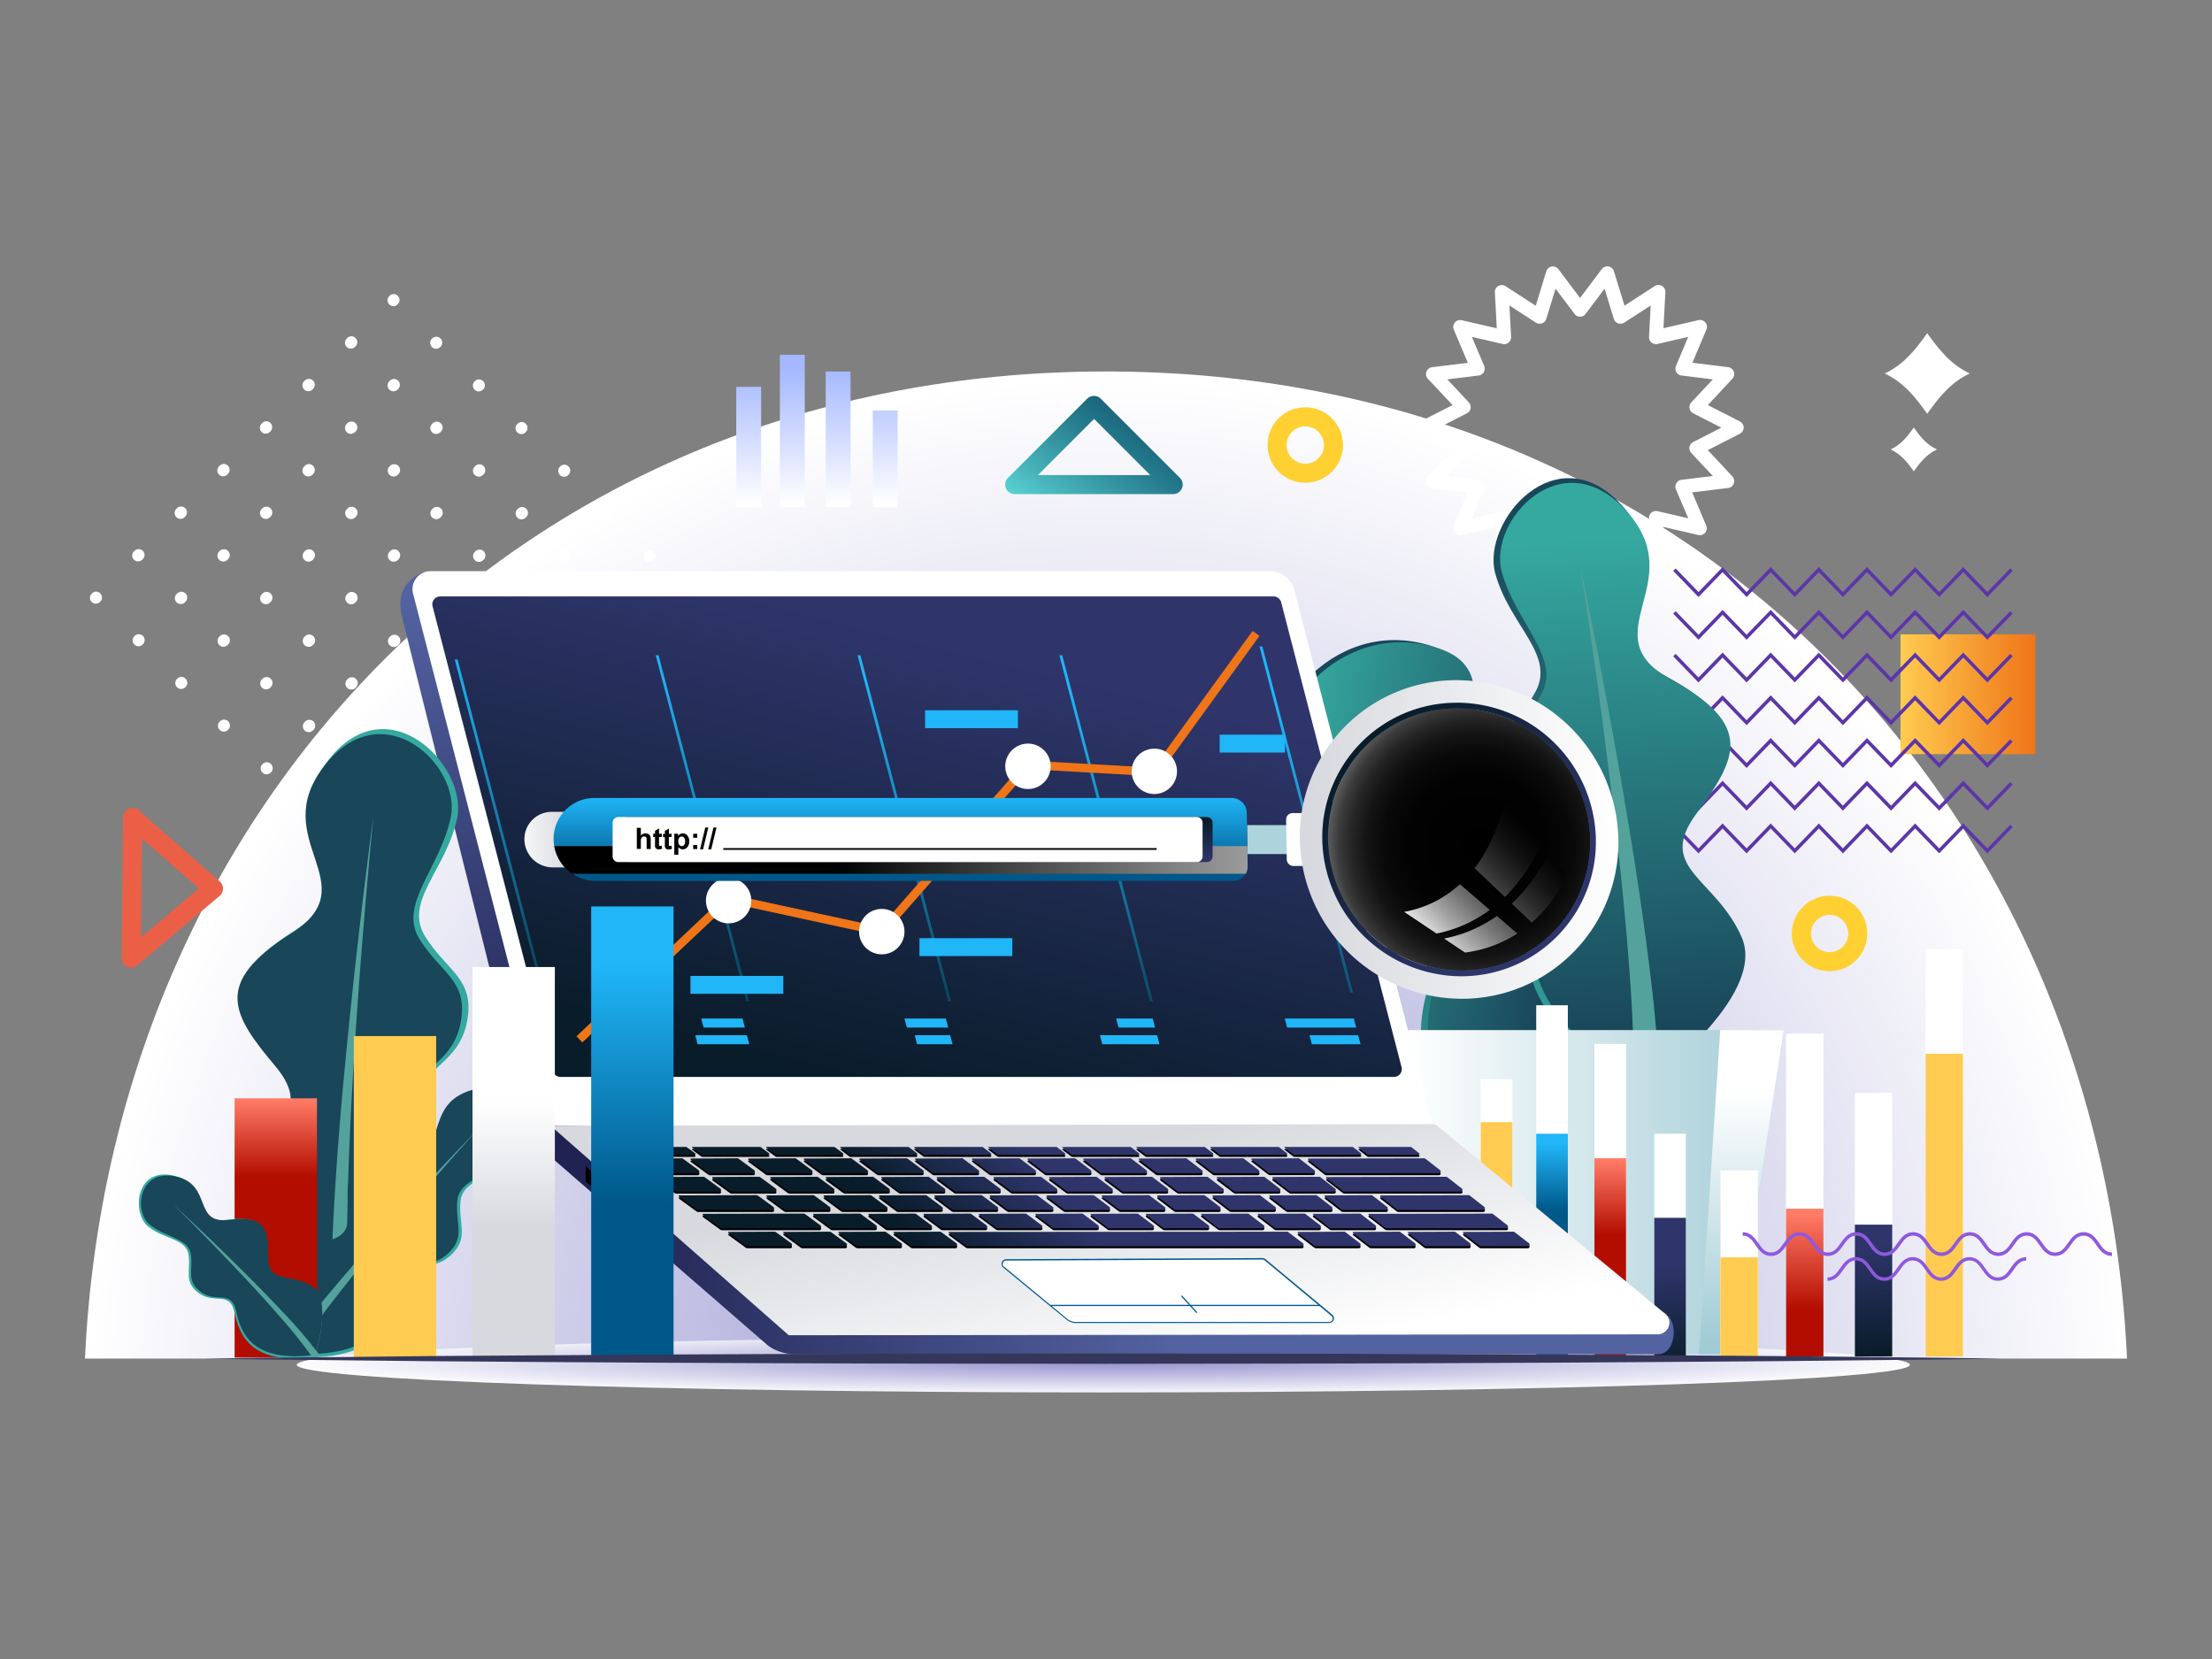 <svg xmlns="http://www.w3.org/2000/svg" xmlns:xlink="http://www.w3.org/1999/xlink" viewBox="0 0 800 600" id="seo-optimization"><rect x="0" y="0" width="800" height="600" fill="#808080" stroke="none"/><defs><linearGradient id="d" x1="-4780.19" x2="-4731.41" y1="-1151.27" y2="-1151.27" gradientTransform="translate(5467.53 1402.36)" gradientUnits="userSpaceOnUse"><stop offset="0" stop-color="#ffcb50"></stop><stop offset="1" stop-color="#ef7518"></stop></linearGradient><linearGradient id="b" x1="-829.71" x2="-870.98" y1="924.91" y2="1131.53" gradientTransform="matrix(-1.25 .51 .22 .84 -745.42 -107.26)" gradientUnits="userSpaceOnUse"><stop offset="0" stop-color="#194659"></stop><stop offset="1" stop-color="#35a9a0"></stop></linearGradient><linearGradient id="n" x1="-1303.39" x2="-1203.65" y1="318.92" y2="295.68" gradientTransform="matrix(-1.02 -.04 .04 1.09 -776.62 -77)" xlink:href="#b"></linearGradient><linearGradient id="o" x1="-1236.32" x2="-1277.59" y1="314.44" y2="521.05" gradientTransform="matrix(-1 -.04 -.04 1 -651.85 -184.19)" xlink:href="#b"></linearGradient><linearGradient id="p" x1="-1267.05" x2="-1247.78" y1="508.02" y2="326.71" gradientTransform="matrix(-1 -.04 -.04 1 -651.85 -184.19)" xlink:href="#b"></linearGradient><linearGradient id="c" x1="1827.81" x2="1963.69" y1="431.18" y2="431.18" gradientTransform="matrix(-1 0 0 1 2472.96 0)" gradientUnits="userSpaceOnUse"><stop offset="0" stop-color="#a1cbd5"></stop><stop offset="1" stop-color="#fff"></stop></linearGradient><linearGradient id="q" x1="1843.15" x2="1843.15" y1="484.8" y2="394.63" xlink:href="#c"></linearGradient><linearGradient id="r" x1="541.25" x2="541.25" y1="385.36" y2="487.03" xlink:href="#d"></linearGradient><linearGradient id="l" x1="561.31" x2="561.31" y1="413.67" y2="437.58" gradientUnits="userSpaceOnUse"><stop offset="0" stop-color="#20b6f8"></stop><stop offset="1" stop-color="#00588a"></stop></linearGradient><linearGradient id="e" x1="582.37" x2="582.37" y1="419.75" y2="446.57" gradientUnits="userSpaceOnUse"><stop offset="0" stop-color="#ff7b66"></stop><stop offset="1" stop-color="#b30d00"></stop></linearGradient><linearGradient id="f" x1="607.04" x2="603.2" y1="496.9" y2="457.24" gradientUnits="userSpaceOnUse"><stop offset="0" stop-color="#091c2a"></stop><stop offset="1" stop-color="#2f356b"></stop></linearGradient><linearGradient id="s" x1="628.99" x2="628.99" y1="385.36" y2="487.03" xlink:href="#d"></linearGradient><linearGradient id="t" x1="652.71" x2="652.71" y1="439.42" y2="473.66" xlink:href="#e"></linearGradient><linearGradient id="u" x1="679.84" x2="676" y1="489.86" y2="450.19" xlink:href="#f"></linearGradient><linearGradient id="v" x1="703.17" x2="703.17" y1="385.36" y2="487.03" xlink:href="#d"></linearGradient><linearGradient id="w" x1="982.14" x2="1020.07" y1="1593.9" y2="1621.45" gradientTransform="rotate(-90 -18.175 1191.985)" gradientUnits="userSpaceOnUse"><stop offset="0" stop-color="#58d0d1"></stop><stop offset=".23" stop-color="#48b5bb"></stop><stop offset=".75" stop-color="#267c8e"></stop><stop offset="1" stop-color="#19667c"></stop></linearGradient><linearGradient id="g" x1="270.77" x2="270.77" y1="133.4" y2="182.07" gradientUnits="userSpaceOnUse"><stop offset="0" stop-color="#a5b8ff"></stop><stop offset=".69" stop-color="#e2e8ff"></stop><stop offset="1" stop-color="#fff"></stop></linearGradient><linearGradient id="x" x1="286.56" x2="286.56" y1="133.4" y2="182.07" xlink:href="#g"></linearGradient><linearGradient id="y" x1="303.12" x2="303.12" y1="133.4" y2="182.07" xlink:href="#g"></linearGradient><linearGradient id="z" x1="320.14" x2="320.14" y1="133.4" y2="182.07" xlink:href="#g"></linearGradient><linearGradient id="i" x1="202.26" x2="143.24" y1="398.48" y2="216.62" gradientUnits="userSpaceOnUse"><stop offset="0" stop-color="#202351"></stop><stop offset="1" stop-color="#5362a1"></stop></linearGradient><linearGradient id="A" x1="-2534.68" x2="-2574.11" y1="391.54" y2="233.82" gradientTransform="matrix(-1 0 0 1 -2225.25 0)" xlink:href="#f"></linearGradient><linearGradient id="h" x1="380.14" x2="365.95" y1="248.16" y2="430.47" gradientTransform="matrix(1 0 .19 1 -33.64 0)" gradientUnits="userSpaceOnUse"><stop offset="0" stop-color="#20b6f8"></stop><stop offset=".13" stop-color="#1da3de"></stop><stop offset=".41" stop-color="#14729b"></stop><stop offset=".82" stop-color="#062431"></stop><stop offset="1"></stop></linearGradient><linearGradient id="B" x1="452.45" x2="438.26" y1="253.79" y2="436.1" xlink:href="#h"></linearGradient><linearGradient id="C" x1="307.59" x2="293.4" y1="242.51" y2="424.82" xlink:href="#h"></linearGradient><linearGradient id="D" x1="235.03" x2="220.85" y1="236.87" y2="419.18" xlink:href="#h"></linearGradient><linearGradient id="E" x1="162.6" x2="148.41" y1="231.23" y2="413.54" xlink:href="#h"></linearGradient><linearGradient id="F" x1="-2441.69" x2="-2655.05" y1="430.57" y2="453.8" gradientTransform="matrix(-1 0 0 1 -2225.25 0)" xlink:href="#i"></linearGradient><linearGradient id="j" x1="-2621.17" x2="-2638.45" y1="415.46" y2="499.72" gradientTransform="matrix(-1 0 0 1 -2225.25 0)" gradientUnits="userSpaceOnUse"><stop offset="0" stop-color="#d7d9de"></stop><stop offset="1" stop-color="#fff"></stop></linearGradient><linearGradient id="G" x1="-2531.18" x2="-2570.07" y1="420.85" y2="386.82" gradientTransform="matrix(-1 0 0 1 -2225.25 0)" xlink:href="#f"></linearGradient><linearGradient id="H" x1="-2528.21" x2="-2567.1" y1="417.45" y2="383.42" gradientTransform="matrix(-1 0 0 1 -2225.25 0)" xlink:href="#f"></linearGradient><linearGradient id="I" x1="-2519.38" x2="-2558.27" y1="407.36" y2="373.33" gradientTransform="matrix(-1 0 0 1 -2225.25 0)" xlink:href="#f"></linearGradient><linearGradient id="J" x1="-2539.82" x2="-2578.71" y1="430.73" y2="396.7" gradientTransform="matrix(-1 0 0 1 -2225.25 0)" xlink:href="#f"></linearGradient><linearGradient id="K" x1="-2510.2" x2="-2549.09" y1="396.87" y2="362.84" gradientTransform="matrix(-1 0 0 1 -2225.25 0)" xlink:href="#f"></linearGradient><linearGradient id="L" x1="-2518.89" x2="-2557.78" y1="406.81" y2="372.78" gradientTransform="matrix(-1 0 0 1 -2225.25 0)" xlink:href="#f"></linearGradient><linearGradient id="M" x1="-2503.49" x2="-2542.38" y1="389.19" y2="355.16" gradientTransform="matrix(-1 0 0 1 -2225.25 0)" xlink:href="#f"></linearGradient><linearGradient id="N" x1="-2499.18" x2="-2538.08" y1="384.28" y2="350.25" gradientTransform="matrix(-1 0 0 1 -2225.25 0)" xlink:href="#f"></linearGradient><linearGradient id="O" x1="-2510.79" x2="-2549.68" y1="397.55" y2="363.52" gradientTransform="matrix(-1 0 0 1 -2225.25 0)" xlink:href="#f"></linearGradient><linearGradient id="P" x1="-2522.4" x2="-2561.29" y1="410.81" y2="376.79" gradientTransform="matrix(-1 0 0 1 -2225.25 0)" xlink:href="#f"></linearGradient><linearGradient id="Q" x1="-2534.01" x2="-2572.9" y1="424.08" y2="390.05" gradientTransform="matrix(-1 0 0 1 -2225.25 0)" xlink:href="#f"></linearGradient><linearGradient id="R" x1="-2545.62" x2="-2584.51" y1="437.35" y2="403.32" gradientTransform="matrix(-1 0 0 1 -2225.25 0)" xlink:href="#f"></linearGradient><linearGradient id="S" x1="-2557.22" x2="-2596.11" y1="450.61" y2="416.58" gradientTransform="matrix(-1 0 0 1 -2225.25 0)" xlink:href="#f"></linearGradient><linearGradient id="T" x1="-2568.83" x2="-2607.72" y1="463.88" y2="429.85" gradientTransform="matrix(-1 0 0 1 -2225.25 0)" xlink:href="#f"></linearGradient><linearGradient id="U" x1="-2580.44" x2="-2619.33" y1="477.14" y2="443.11" gradientTransform="matrix(-1 0 0 1 -2225.25 0)" xlink:href="#f"></linearGradient><linearGradient id="V" x1="-2592.05" x2="-2630.94" y1="490.41" y2="456.38" gradientTransform="matrix(-1 0 0 1 -2225.25 0)" xlink:href="#f"></linearGradient><linearGradient id="W" x1="-2603.65" x2="-2642.54" y1="503.68" y2="469.65" gradientTransform="matrix(-1 0 0 1 -2225.25 0)" xlink:href="#f"></linearGradient><linearGradient id="X" x1="-2614.02" x2="-2652.92" y1="515.53" y2="481.5" gradientTransform="matrix(-1 0 0 1 -2225.25 0)" xlink:href="#f"></linearGradient><linearGradient id="Y" x1="-2512.2" x2="-2551.09" y1="399.16" y2="365.13" gradientTransform="matrix(-1 0 0 1 -2225.25 0)" xlink:href="#f"></linearGradient><linearGradient id="Z" x1="-2548.46" x2="-2587.35" y1="440.6" y2="406.57" gradientTransform="matrix(-1 0 0 1 -2225.25 0)" xlink:href="#f"></linearGradient><linearGradient id="aa" x1="-2557.1" x2="-2595.99" y1="450.47" y2="416.44" gradientTransform="matrix(-1 0 0 1 -2225.25 0)" xlink:href="#f"></linearGradient><linearGradient id="ab" x1="-2541.24" x2="-2580.13" y1="432.34" y2="398.31" gradientTransform="matrix(-1 0 0 1 -2225.25 0)" xlink:href="#f"></linearGradient><linearGradient id="ac" x1="-2549.9" x2="-2588.79" y1="442.24" y2="408.21" gradientTransform="matrix(-1 0 0 1 -2225.25 0)" xlink:href="#f"></linearGradient><linearGradient id="ad" x1="-2558.56" x2="-2597.45" y1="452.13" y2="418.1" gradientTransform="matrix(-1 0 0 1 -2225.25 0)" xlink:href="#f"></linearGradient><linearGradient id="ae" x1="-2567.21" x2="-2606.11" y1="462.03" y2="428" gradientTransform="matrix(-1 0 0 1 -2225.25 0)" xlink:href="#f"></linearGradient><linearGradient id="af" x1="-2576.08" x2="-2614.97" y1="472.16" y2="438.13" gradientTransform="matrix(-1 0 0 1 -2225.25 0)" xlink:href="#f"></linearGradient><linearGradient id="ag" x1="-2584.73" x2="-2623.63" y1="482.05" y2="448.02" gradientTransform="matrix(-1 0 0 1 -2225.25 0)" xlink:href="#f"></linearGradient><linearGradient id="ah" x1="-2593.39" x2="-2632.28" y1="491.95" y2="457.92" gradientTransform="matrix(-1 0 0 1 -2225.25 0)" xlink:href="#f"></linearGradient><linearGradient id="ai" x1="-2602.05" x2="-2640.94" y1="501.84" y2="467.81" gradientTransform="matrix(-1 0 0 1 -2225.25 0)" xlink:href="#f"></linearGradient><linearGradient id="aj" x1="-2610.91" x2="-2649.8" y1="511.97" y2="477.94" gradientTransform="matrix(-1 0 0 1 -2225.25 0)" xlink:href="#f"></linearGradient><linearGradient id="ak" x1="-2619.57" x2="-2658.46" y1="521.87" y2="487.84" gradientTransform="matrix(-1 0 0 1 -2225.25 0)" xlink:href="#f"></linearGradient><linearGradient id="al" x1="-2539.63" x2="-2578.52" y1="430.51" y2="396.48" gradientTransform="matrix(-1 0 0 1 -2225.25 0)" xlink:href="#f"></linearGradient><linearGradient id="am" x1="-2530.68" x2="-2569.57" y1="420.27" y2="386.24" gradientTransform="matrix(-1 0 0 1 -2225.25 0)" xlink:href="#f"></linearGradient><linearGradient id="an" x1="-2548.31" x2="-2587.2" y1="440.42" y2="406.39" gradientTransform="matrix(-1 0 0 1 -2225.25 0)" xlink:href="#f"></linearGradient><linearGradient id="ao" x1="-2556.99" x2="-2595.88" y1="450.34" y2="416.31" gradientTransform="matrix(-1 0 0 1 -2225.25 0)" xlink:href="#f"></linearGradient><linearGradient id="ap" x1="-2565.67" x2="-2604.56" y1="460.26" y2="426.23" gradientTransform="matrix(-1 0 0 1 -2225.25 0)" xlink:href="#f"></linearGradient><linearGradient id="aq" x1="-2574.55" x2="-2613.44" y1="470.41" y2="436.38" gradientTransform="matrix(-1 0 0 1 -2225.25 0)" xlink:href="#f"></linearGradient><linearGradient id="ar" x1="-2583.22" x2="-2622.12" y1="480.33" y2="446.3" gradientTransform="matrix(-1 0 0 1 -2225.25 0)" xlink:href="#f"></linearGradient><linearGradient id="as" x1="-2591.9" x2="-2630.79" y1="490.25" y2="456.22" gradientTransform="matrix(-1 0 0 1 -2225.25 0)" xlink:href="#f"></linearGradient><linearGradient id="at" x1="-2600.58" x2="-2639.47" y1="500.16" y2="466.13" gradientTransform="matrix(-1 0 0 1 -2225.25 0)" xlink:href="#f"></linearGradient><linearGradient id="au" x1="-2609.46" x2="-2648.35" y1="510.31" y2="476.28" gradientTransform="matrix(-1 0 0 1 -2225.25 0)" xlink:href="#f"></linearGradient><linearGradient id="av" x1="-2618.14" x2="-2657.03" y1="520.23" y2="486.2" gradientTransform="matrix(-1 0 0 1 -2225.25 0)" xlink:href="#f"></linearGradient><linearGradient id="aw" x1="-2527.99" x2="-2566.88" y1="417.2" y2="383.18" gradientTransform="matrix(-1 0 0 1 -2225.25 0)" xlink:href="#f"></linearGradient><linearGradient id="ax" x1="-2536.69" x2="-2575.58" y1="427.14" y2="393.11" gradientTransform="matrix(-1 0 0 1 -2225.25 0)" xlink:href="#f"></linearGradient><linearGradient id="ay" x1="-2545.39" x2="-2584.28" y1="437.08" y2="403.05" gradientTransform="matrix(-1 0 0 1 -2225.25 0)" xlink:href="#f"></linearGradient><linearGradient id="az" x1="-2554.08" x2="-2592.97" y1="447.02" y2="412.99" gradientTransform="matrix(-1 0 0 1 -2225.25 0)" xlink:href="#f"></linearGradient><linearGradient id="aA" x1="-2562.98" x2="-2601.88" y1="457.19" y2="423.17" gradientTransform="matrix(-1 0 0 1 -2225.25 0)" xlink:href="#f"></linearGradient><linearGradient id="aB" x1="-2571.68" x2="-2610.57" y1="467.13" y2="433.1" gradientTransform="matrix(-1 0 0 1 -2225.25 0)" xlink:href="#f"></linearGradient><linearGradient id="aC" x1="-2580.38" x2="-2619.27" y1="477.07" y2="443.04" gradientTransform="matrix(-1 0 0 1 -2225.25 0)" xlink:href="#f"></linearGradient><linearGradient id="aD" x1="-2589.08" x2="-2627.97" y1="487.01" y2="452.98" gradientTransform="matrix(-1 0 0 1 -2225.25 0)" xlink:href="#f"></linearGradient><linearGradient id="aE" x1="-2597.98" x2="-2636.87" y1="497.18" y2="463.16" gradientTransform="matrix(-1 0 0 1 -2225.25 0)" xlink:href="#f"></linearGradient><linearGradient id="aF" x1="-2606.67" x2="-2645.56" y1="507.12" y2="473.1" gradientTransform="matrix(-1 0 0 1 -2225.25 0)" xlink:href="#f"></linearGradient><linearGradient id="aG" x1="-2521.24" x2="-2560.13" y1="409.48" y2="375.45" gradientTransform="matrix(-1 0 0 1 -2225.25 0)" xlink:href="#f"></linearGradient><linearGradient id="aH" x1="-2529.95" x2="-2568.85" y1="419.45" y2="385.42" gradientTransform="matrix(-1 0 0 1 -2225.25 0)" xlink:href="#f"></linearGradient><linearGradient id="aI" x1="-2538.67" x2="-2577.56" y1="429.41" y2="395.38" gradientTransform="matrix(-1 0 0 1 -2225.25 0)" xlink:href="#f"></linearGradient><linearGradient id="aJ" x1="-2547.39" x2="-2586.28" y1="439.37" y2="405.34" gradientTransform="matrix(-1 0 0 1 -2225.25 0)" xlink:href="#f"></linearGradient><linearGradient id="aK" x1="-2556.31" x2="-2595.2" y1="449.57" y2="415.53" gradientTransform="matrix(-1 0 0 1 -2225.25 0)" xlink:href="#f"></linearGradient><linearGradient id="aL" x1="-2565.02" x2="-2603.91" y1="459.53" y2="425.5" gradientTransform="matrix(-1 0 0 1 -2225.25 0)" xlink:href="#f"></linearGradient><linearGradient id="aM" x1="-2573.74" x2="-2612.63" y1="469.49" y2="435.46" gradientTransform="matrix(-1 0 0 1 -2225.25 0)" xlink:href="#f"></linearGradient><linearGradient id="aN" x1="-2582.45" x2="-2621.35" y1="479.45" y2="445.42" gradientTransform="matrix(-1 0 0 1 -2225.25 0)" xlink:href="#f"></linearGradient><linearGradient id="aO" x1="-2591.37" x2="-2630.27" y1="489.65" y2="455.62" gradientTransform="matrix(-1 0 0 1 -2225.25 0)" xlink:href="#f"></linearGradient><linearGradient id="aP" x1="-2600.09" x2="-2638.98" y1="499.61" y2="465.58" gradientTransform="matrix(-1 0 0 1 -2225.25 0)" xlink:href="#f"></linearGradient><linearGradient id="aQ" x1="-2634.28" x2="-2673.17" y1="538.68" y2="504.65" gradientTransform="matrix(-1 0 0 1 -2225.25 0)" xlink:href="#f"></linearGradient><linearGradient id="aR" x1="-2620.82" x2="-2659.71" y1="523.3" y2="489.27" gradientTransform="matrix(-1 0 0 1 -2225.25 0)" xlink:href="#f"></linearGradient><linearGradient id="aS" x1="-2614.38" x2="-2653.27" y1="515.94" y2="481.91" gradientTransform="matrix(-1 0 0 1 -2225.25 0)" xlink:href="#f"></linearGradient><linearGradient id="aT" x1="-2630.11" x2="-2668.99" y1="533.91" y2="499.89" gradientTransform="matrix(-1 0 0 1 -2225.25 0)" xlink:href="#f"></linearGradient><linearGradient id="aU" x1="-2620.42" x2="-2659.32" y1="522.84" y2="488.81" gradientTransform="matrix(-1 0 0 1 -2225.25 0)" xlink:href="#f"></linearGradient><linearGradient id="aV" x1="-2629.06" x2="-2667.96" y1="532.71" y2="498.68" gradientTransform="matrix(-1 0 0 1 -2225.25 0)" xlink:href="#f"></linearGradient><linearGradient id="aW" x1="-2637.7" x2="-2676.59" y1="542.59" y2="508.56" gradientTransform="matrix(-1 0 0 1 -2225.25 0)" xlink:href="#f"></linearGradient><linearGradient id="aX" x1="-2646.65" x2="-2685.54" y1="552.8" y2="518.78" gradientTransform="matrix(-1 0 0 1 -2225.25 0)" xlink:href="#f"></linearGradient><linearGradient id="aY" x1="-2588.59" x2="-2627.48" y1="486.46" y2="452.43" gradientTransform="matrix(-1 0 0 1 -2225.25 0)" xlink:href="#f"></linearGradient><linearGradient id="aZ" x1="436.86" x2="270.36" y1="229.29" y2="355.48" xlink:href="#d"></linearGradient><linearGradient id="ba" x1="2573.49" x2="2595.07" y1="-447.88" y2="-447.88" gradientTransform="matrix(-1 0 -.02 -1 2770.66 -144.22)" xlink:href="#j"></linearGradient><linearGradient id="k" x1="2212.42" x2="2256.13" y1="-453.59" y2="-495.67" gradientTransform="matrix(-1 0 -.02 -1 2770.66 -144.22)" gradientUnits="userSpaceOnUse"><stop offset="0"></stop><stop offset=".11" stop-color="#050505"></stop><stop offset=".23" stop-color="#131313"></stop><stop offset=".36" stop-color="#2b2b2b"></stop><stop offset=".5" stop-color="#4c4c4c"></stop><stop offset=".65" stop-color="#777"></stop><stop offset=".8" stop-color="#ababab"></stop><stop offset=".95" stop-color="#e7e7e7"></stop><stop offset="1" stop-color="#fff"></stop></linearGradient><linearGradient id="bc" x1="2210.66" x2="2254.38" y1="-455.42" y2="-497.5" xlink:href="#k"></linearGradient><linearGradient id="bd" x1="2222.76" x2="2266.48" y1="-442.84" y2="-484.93" xlink:href="#k"></linearGradient><linearGradient id="be" x1="2224.06" x2="2267.77" y1="-441.5" y2="-483.58" xlink:href="#k"></linearGradient><linearGradient id="bf" x1="465.14" x2="472.08" y1="303.64" y2="303.64" xlink:href="#c"></linearGradient><linearGradient id="bg" x1="1327.41" x2="1327.41" y1="710.03" y2="821.21" gradientTransform="matrix(.02 1 -1 0 1268.91 -1023.79)" gradientUnits="userSpaceOnUse"><stop offset="0" stop-color="#fff"></stop><stop offset="1" stop-color="#d7d9de"></stop></linearGradient><linearGradient id="bh" x1="494.75" x2="553.22" y1="270.66" y2="329.13" xlink:href="#f"></linearGradient><linearGradient id="bi" x1="325.73" x2="325.73" y1="287.88" y2="315.77" xlink:href="#l"></linearGradient><linearGradient id="bj" x1="562.09" x2="301.02" y1="310.99" y2="310.99" gradientUnits="userSpaceOnUse"><stop offset="0" stop-color="#fff"></stop><stop offset=".13" stop-color="#e5e5e5"></stop><stop offset=".4" stop-color="#a2a2a2"></stop><stop offset=".8" stop-color="#383838"></stop><stop offset="1"></stop></linearGradient><linearGradient id="bk" x1="331.96" x2="331.8" y1="295.57" y2="310.04" xlink:href="#f"></linearGradient><linearGradient id="bl" x1="434.95" x2="285.25" y1="304.11" y2="303.47" xlink:href="#j"></linearGradient><linearGradient id="bm" x1="148.57" x2="108.35" y1="277.49" y2="478.83" xlink:href="#b"></linearGradient><linearGradient id="bn" x1="115.7" x2="134.65" y1="466.72" y2="288.38" xlink:href="#b"></linearGradient><linearGradient id="bo" x1="153.84" x2="133.41" y1="394.18" y2="496.43" xlink:href="#b"></linearGradient><linearGradient id="bp" x1="139.28" x2="148.36" y1="486.95" y2="401.54" xlink:href="#b"></linearGradient><linearGradient id="bq" x1="99.74" x2="99.74" y1="397.81" y2="425.63" xlink:href="#e"></linearGradient><linearGradient id="br" x1="228.7" x2="228.7" y1="349.04" y2="434.81" xlink:href="#l"></linearGradient><linearGradient id="bs" x1="185.78" x2="185.78" y1="443.58" y2="398.19" gradientUnits="userSpaceOnUse"><stop offset="0" stop-color="#d7d9de"></stop><stop offset="1" stop-color="#fff"></stop></linearGradient><linearGradient id="bt" x1="142.85" x2="142.85" y1="391.73" y2="439.63" xlink:href="#d"></linearGradient><linearGradient id="bu" x1="87.97" x2="77.4" y1="433.43" y2="486.31" xlink:href="#b"></linearGradient><linearGradient id="bv" x1="80.73" x2="86.05" y1="484.32" y2="434.27" xlink:href="#b"></linearGradient><radialGradient id="a" cx="399.7" cy="-1676.84" r="492.95" gradientTransform="matrix(.75 0 0 .76 101.39 1785.26)" gradientUnits="userSpaceOnUse"><stop offset="0" stop-color="#9693cf"></stop><stop offset="1" stop-color="#fff"></stop></radialGradient><radialGradient id="m" cx="398.39" cy="-338.75" r="401.28" gradientTransform="matrix(.75 0 0 .03 101.39 502.95)" xlink:href="#a"></radialGradient><radialGradient id="bb" cx="2244.98" cy="-449.93" r="67.33" gradientTransform="matrix(-1 0 -.02 -1 2770.66 -144.22)" gradientUnits="userSpaceOnUse"><stop offset="0"></stop><stop offset=".37" stop-color="#020202"></stop><stop offset=".51" stop-color="#090909"></stop><stop offset=".6" stop-color="#141414"></stop><stop offset=".68" stop-color="#252525"></stop><stop offset=".75" stop-color="#3b3b3b"></stop><stop offset=".8" stop-color="#575757"></stop><stop offset=".86" stop-color="#777"></stop><stop offset=".91" stop-color="#9d9d9d"></stop><stop offset=".95" stop-color="#c8c8c8"></stop><stop offset=".99" stop-color="#f6f6f6"></stop><stop offset="1" stop-color="#fff"></stop></radialGradient><radialGradient id="bw" cx="692.15" cy="162.55" r="8.13" xlink:href="#a"></radialGradient><radialGradient id="bx" cx="697.04" cy="135.08" r="14.98" xlink:href="#a"></radialGradient></defs><g data-name="Layer 1"><path d="M769.27,491.35c-9.2-198.71-156.82-357-369.27-357S39.93,292.64,30.73,491.35Z" style="mix-blend-mode:multiply" fill="url(#a)"></path><path fill="#fff" d="M561.63,212.9a2.18,2.18,0,0,1-.44,0,2.5,2.5,0,0,1-2-1.73l-3.81-12.44-10.92,7.08a2.51,2.51,0,0,1-3.86-2.24l.69-13-12.67,2.93a2.51,2.51,0,0,1-2.88-3.42l5.08-12L518,176.49a2.51,2.51,0,0,1-1.53-4.2l8.87-9.5-11.58-5.92a2.5,2.5,0,0,1,0-4.46l11.58-5.91L516.42,137a2.48,2.48,0,0,1-.52-2.57,2.52,2.52,0,0,1,2.05-1.63l12.91-1.58-5.07-12a2.5,2.5,0,0,1,2.87-3.41l12.67,2.92-.69-13a2.5,2.5,0,0,1,3.86-2.23l10.92,7.08,3.81-12.44a2.5,2.5,0,0,1,4.4-.77l7.82,10.39,7.82-10.39a2.5,2.5,0,0,1,2.44-1,2.54,2.54,0,0,1,2,1.74l3.81,12.44,10.92-7.08a2.5,2.5,0,0,1,3.86,2.23l-.69,13,12.67-2.92a2.5,2.5,0,0,1,2.87,3.41l-5.07,12L625,132.79a2.51,2.51,0,0,1,1.53,4.2l-8.87,9.51,11.58,5.91a2.5,2.5,0,0,1,0,4.46l-11.58,5.92,8.87,9.5a2.51,2.51,0,0,1-1.53,4.2L612,178.07l5.07,12a2.5,2.5,0,0,1-2.87,3.42l-12.67-2.93.69,13a2.51,2.51,0,0,1-3.87,2.24l-10.91-7.08-3.81,12.44a2.51,2.51,0,0,1-4.4.77l-7.82-10.39-7.82,10.39A2.53,2.53,0,0,1,561.63,212.9Zm9.82-18.07a2.49,2.49,0,0,1,2,1l6.87,9.13L583.66,194a2.5,2.5,0,0,1,3.76-1.36l9.58,6.2-.61-11.39a2.5,2.5,0,0,1,3.07-2.58l11.12,2.57L606.13,177a2.52,2.52,0,0,1,2-3.47l11.33-1.38-7.79-8.34a2.52,2.52,0,0,1,.7-3.95l10.17-5.19-10.17-5.19a2.51,2.51,0,0,1-.7-3.94l7.79-8.34-11.33-1.39a2.5,2.5,0,0,1-2-3.46l4.45-10.52-11.12,2.57a2.49,2.49,0,0,1-2.18-.52,2.53,2.53,0,0,1-.89-2l.61-11.4-9.58,6.21a2.51,2.51,0,0,1-3.76-1.37l-3.34-10.91-6.87,9.12a2.5,2.5,0,0,1-4,0l-6.87-9.12-3.34,10.91a2.51,2.51,0,0,1-3.76,1.37l-9.58-6.21.61,11.4a2.53,2.53,0,0,1-.89,2,2.49,2.49,0,0,1-2.18.52l-11.12-2.57,4.45,10.52a2.54,2.54,0,0,1-.14,2.23,2.48,2.48,0,0,1-1.87,1.23l-11.32,1.39,7.79,8.34a2.51,2.51,0,0,1-.7,3.94l-10.17,5.19,10.17,5.19a2.52,2.52,0,0,1,.7,3.95l-7.79,8.34,11.32,1.38a2.5,2.5,0,0,1,1.87,1.23,2.56,2.56,0,0,1,.14,2.24l-4.45,10.51,11.12-2.57a2.5,2.5,0,0,1,3.07,2.58l-.61,11.39,9.58-6.2a2.5,2.5,0,0,1,3.76,1.36L562.58,205l6.87-9.13A2.49,2.49,0,0,1,571.45,194.83Z"></path><rect width="48.78" height="43.33" x="687.34" y="229.42" fill="url(#d)"></rect><polygon fill="#5d35a9" points="631.69 215.92 622.99 206.92 614.28 215.92 605.13 206.46 606.03 205.59 614.28 214.12 622.99 205.12 631.69 214.12 640.4 205.12 649.1 214.12 657.81 205.12 666.51 214.12 675.22 205.12 683.92 214.12 692.63 205.12 701.34 214.12 710.04 205.12 718.75 214.12 727.01 205.59 727.91 206.46 718.75 215.92 710.04 206.92 701.34 215.92 692.63 206.92 683.92 215.92 675.22 206.92 666.51 215.92 657.81 206.92 649.1 215.92 640.4 206.92 631.69 215.92"></polygon><polygon fill="#5d35a9" points="631.69 231.37 622.99 222.37 614.28 231.37 605.13 221.91 606.03 221.04 614.28 229.57 622.99 220.57 631.69 229.57 640.4 220.57 649.1 229.57 657.81 220.57 666.51 229.57 675.22 220.57 683.92 229.57 692.63 220.57 701.34 229.57 710.04 220.57 718.75 229.57 727.01 221.04 727.91 221.91 718.75 231.37 710.04 222.37 701.34 231.37 692.63 222.37 683.92 231.37 675.22 222.37 666.51 231.37 657.81 222.37 649.1 231.37 640.4 222.37 631.69 231.37"></polygon><polygon fill="#5d35a9" points="631.69 246.82 622.99 237.82 614.28 246.82 605.13 237.36 606.03 236.49 614.28 245.02 622.99 236.02 631.69 245.02 640.4 236.02 649.1 245.02 657.81 236.02 666.51 245.02 675.22 236.02 683.92 245.02 692.63 236.02 701.34 245.02 710.04 236.02 718.75 245.02 727.01 236.49 727.91 237.36 718.75 246.82 710.04 237.82 701.34 246.82 692.63 237.82 683.92 246.82 675.22 237.82 666.51 246.82 657.81 237.82 649.1 246.82 640.4 237.82 631.69 246.82"></polygon><polygon fill="#5d35a9" points="631.69 262.28 622.99 253.28 614.28 262.28 605.13 252.81 606.03 251.94 614.28 260.48 622.99 251.47 631.69 260.48 640.4 251.47 649.1 260.48 657.81 251.47 666.51 260.48 675.22 251.47 683.92 260.48 692.63 251.47 701.34 260.48 710.04 251.47 718.75 260.48 727.01 251.94 727.91 252.81 718.75 262.28 710.04 253.28 701.34 262.28 692.63 253.28 683.92 262.28 675.22 253.28 666.51 262.28 657.81 253.28 649.1 262.28 640.4 253.28 631.69 262.28"></polygon><polygon fill="#5d35a9" points="631.69 277.73 622.99 268.73 614.28 277.73 605.13 268.26 606.03 267.39 614.28 275.93 622.99 266.93 631.69 275.93 640.4 266.93 649.1 275.93 657.81 266.93 666.51 275.93 675.22 266.93 683.92 275.93 692.63 266.93 701.34 275.93 710.04 266.93 718.75 275.93 727.01 267.39 727.91 268.26 718.75 277.73 710.04 268.73 701.34 277.73 692.63 268.73 683.92 277.73 675.22 268.73 666.51 277.73 657.81 268.73 649.1 277.73 640.4 268.73 631.69 277.73"></polygon><polygon fill="#5d35a9" points="631.69 293.18 622.99 284.18 614.28 293.18 605.13 283.71 606.03 282.84 614.28 291.38 622.99 282.38 631.69 291.38 640.4 282.38 649.1 291.38 657.81 282.38 666.51 291.38 675.22 282.38 683.92 291.38 692.63 282.38 701.34 291.38 710.04 282.38 718.75 291.38 727.01 282.84 727.91 283.71 718.75 293.18 710.04 284.18 701.34 293.18 692.63 284.18 683.92 293.18 675.22 284.18 666.51 293.18 657.81 284.18 649.1 293.18 640.4 284.18 631.69 293.18"></polygon><polygon fill="#5d35a9" points="631.69 308.63 622.99 299.63 614.28 308.63 605.13 299.17 606.03 298.3 614.28 306.83 622.99 297.83 631.69 306.83 640.4 297.83 649.1 306.83 657.81 297.83 666.51 306.83 675.22 297.83 683.92 306.83 692.63 297.83 701.34 306.83 710.04 297.83 718.75 306.83 727.01 298.3 727.91 299.17 718.75 308.63 710.04 299.63 701.34 308.63 692.63 299.63 683.92 308.63 675.22 299.63 666.51 308.63 657.81 299.63 649.1 308.63 640.4 299.63 631.69 308.63"></polygon><path fill="#fff" d="M36.26 217.6l-.1.1a2.1 2.1 0 01-3-3l.1-.1a2.1 2.1 0 013 3zM128.6 125.26l-.21.21a2.09 2.09 0 11-3-3l.21-.22a2.1 2.1 0 113 3zm-15.39 15.39l-.21.21a2.09 2.09 0 01-3-3l.21-.22a2.1 2.1 0 013 3zM97.82 156l-.21.21a2.09 2.09 0 01-3-3l.21-.22a2.1 2.1 0 013 3zM82.43 171.43l-.21.21a2.09 2.09 0 01-3-3l.21-.22a2.1 2.1 0 113 3zM67 186.82l-.21.21a2.09 2.09 0 11-3-3l.21-.22a2.1 2.1 0 113 3zM51.65 202.21l-.21.21a2.09 2.09 0 11-3-3l.21-.21a2.09 2.09 0 013 3zM143.88 110l-.1.1a2.09 2.09 0 01-3-3l.1-.1a2.09 2.09 0 013 3zM51.69 233l-.1.09a2.09 2.09 0 01-3-3l.1-.1a2.1 2.1 0 013 3zM144 140.69l-.21.21a2.1 2.1 0 11-3-3l.21-.21a2.1 2.1 0 113 3zm-15.39 15.39l-.21.21a2.1 2.1 0 11-3-3l.21-.21a2.1 2.1 0 013 3zm-15.39 15.39l-.21.21a2.1 2.1 0 01-3-3l.21-.21a2.1 2.1 0 013 3zM97.86 186.86l-.21.21a2.1 2.1 0 01-3-3l.21-.21a2.1 2.1 0 013 3zM82.47 202.25l-.21.21a2.1 2.1 0 11-3-3l.21-.21a2.1 2.1 0 113 3zM67.08 217.64l-.21.21a2.1 2.1 0 11-3-3l.21-.21a2.1 2.1 0 113 3zM159.31 125.41l-.1.1a2.1 2.1 0 01-3-3l.1-.09a2.09 2.09 0 013 3zM67.12 248.45l-.1.1a2.09 2.09 0 01-3-3l.1-.1a2.09 2.09 0 013 3zM159.46 156.11l-.21.22a2.1 2.1 0 11-3-3l.21-.21a2.09 2.09 0 113 3zm-15.39 15.4l-.21.21a2.1 2.1 0 11-3-3l.21-.21a2.1 2.1 0 113 3zM128.68 186.9l-.21.21a2.1 2.1 0 01-3-3l.21-.21a2.1 2.1 0 013 3zm-15.39 15.39l-.21.21a2.1 2.1 0 01-3-3l.21-.21a2.1 2.1 0 013 3zM97.9 217.67l-.21.22a2.1 2.1 0 01-3-3l.21-.21a2.09 2.09 0 013 3zM82.51 233.06l-.21.22a2.1 2.1 0 11-3-3l.21-.21a2.09 2.09 0 113 3zM174.74 140.84l-.1.1a2.1 2.1 0 01-3-3l.09-.09a2.1 2.1 0 013 3zM82.55 263.88l-.1.1a2.09 2.09 0 01-3-3l.1-.1a2.09 2.09 0 113 3zM174.89 171.54l-.21.22a2.1 2.1 0 01-3-3l.21-.21a2.09 2.09 0 013 3zM159.5 186.93l-.21.22a2.1 2.1 0 11-3-3l.21-.21a2.09 2.09 0 013 3zm-15.39 15.39l-.21.21a2.09 2.09 0 01-3-3l.21-.21a2.09 2.09 0 013 3zm-15.39 15.39l-.21.21a2.09 2.09 0 01-3-3l.21-.21a2.09 2.09 0 013 3zM113.33 233.1l-.21.21a2.1 2.1 0 01-3-3l.22-.21a2.09 2.09 0 013 3zM97.94 248.49l-.21.21a2.09 2.09 0 01-3-3l.21-.21a2.09 2.09 0 113 3zM190.17 156.27l-.1.1a2.1 2.1 0 01-3-3l.09-.1a2.1 2.1 0 013 3zM98 279.31l-.1.1a2.09 2.09 0 01-3-3l.1-.1a2.09 2.09 0 013 3zM190.32 187l-.21.21a2.1 2.1 0 01-3-3l.22-.21a2.09 2.09 0 013 3zm-15.39 15.39l-.21.21a2.1 2.1 0 01-3-3l.22-.21a2.09 2.09 0 013 3zm-15.39 15.39l-.21.21a2.1 2.1 0 11-3-3l.22-.21a2.09 2.09 0 113 3zm-15.39 15.39l-.21.21a2.1 2.1 0 11-3-3l.22-.21a2.09 2.09 0 113 3zm-15.39 15.39l-.21.21a2.1 2.1 0 01-3-3l.22-.21a2.09 2.09 0 013 3zm-15.39 15.39l-.21.21a2.1 2.1 0 01-3-3l.22-.21a2.09 2.09 0 013 3zM205.6 171.7l-.1.09a2.1 2.1 0 11-3-3l.1-.1a2.1 2.1 0 113 3zM113.41 294.74l-.1.1a2.09 2.09 0 11-3-3l.09-.1a2.1 2.1 0 013 3zM205.75 202.4l-.21.21a2.1 2.1 0 01-3-3l.21-.21a2.1 2.1 0 013 3zm-15.39 15.39l-.21.21a2.1 2.1 0 01-3-3l.21-.21a2.1 2.1 0 013 3zM175 233.18l-.21.21a2.1 2.1 0 11-3-3l.21-.21a2.1 2.1 0 113 3zm-15.39 15.39l-.21.21a2.1 2.1 0 11-3-3l.21-.21a2.1 2.1 0 113 3zM144.19 264l-.21.21a2.1 2.1 0 01-3-3l.21-.21a2.1 2.1 0 013 3zM128.8 279.35l-.21.21a2.1 2.1 0 11-3-3l.21-.21a2.1 2.1 0 013 3zM221 187.12l-.09.1a2.1 2.1 0 11-3-3l.1-.1a2.09 2.09 0 113 3zM128.84 310.17l-.1.1a2.09 2.09 0 01-3-3l.09-.1a2.1 2.1 0 013 3zM221.18 217.83L221 218a2.09 2.09 0 01-3-3l.21-.21a2.1 2.1 0 013 3zm-15.39 15.39l-.22.21a2.09 2.09 0 01-3-3l.21-.21a2.1 2.1 0 013 3zM190.4 248.61l-.21.21a2.1 2.1 0 11-3-3l.21-.21a2.1 2.1 0 113 3zM175 264l-.22.21a2.09 2.09 0 11-3-3L172 261a2.1 2.1 0 113 3zm-15.39 15.39l-.21.21a2.1 2.1 0 01-3-3l.21-.21a2.1 2.1 0 113 3zm-15.39 15.39L144 295a2.09 2.09 0 01-3-3l.21-.21a2.1 2.1 0 113 3zM236.45 202.55l-.1.1a2.09 2.09 0 01-3-3l.1-.1a2.09 2.09 0 113 3zM144.11 325.45l-.1.1a2.09 2.09 0 01-3-3l.1-.1a2.09 2.09 0 013 3zM236.45 233.11l-.21.21a2.09 2.09 0 11-3-3l.21-.21a2.09 2.09 0 113 3zM221.06 248.5l-.21.21a2.09 2.09 0 01-3-3l.21-.21a2.09 2.09 0 013 3zm-15.39 15.39l-.21.21a2.09 2.09 0 01-3-3l.21-.21a2.09 2.09 0 113 3zm-15.39 15.39l-.21.21a2.09 2.09 0 01-3-3l.21-.21a2.09 2.09 0 113 3zm-15.39 15.39l-.21.21a2.09 2.09 0 01-3-3l.21-.21a2.09 2.09 0 013 3zM159.5 310.06l-.21.21a2.09 2.09 0 01-3-3l.21-.21a2.09 2.09 0 013 3zM251.73 217.83l-.1.1a2.09 2.09 0 01-3-3l.1-.1a2.09 2.09 0 013 3z"></path><path d="M690.75,493.59c0,5.54-130.61,10-291.73,10s-291.72-4.48-291.72-10,130.61-10,291.72-10S690.75,488.06,690.75,493.59Z" style="mix-blend-mode:multiply" fill="url(#m)"></path><path fill="url(#b)" d="M580.91,401.13s46.48-51,28.66-63.75-46.11-3.13-33.15-28,17.49-38.31-24.73-35.15-.85-32.94-37.45-41.56-61.72,32.66-50.17,45.19,35,11.9,29.78,26.86-17.09,23.29-7.64,33.92c11.16,12.56,35.21-1.25,29.9,19.6S509.42,406.31,580.91,401.13Z"></path><path fill="url(#n)" d="M582.29,399.05s45.69-50.16,28.18-62.67-45.33-3.08-32.59-27.49,17.19-37.66-24.31-34.55-.84-32.39-36.82-40.86-61.32,30.43-50,42.74,35,13.39,29.93,28.09-16.81,22.9-7.51,33.35c11,12.34,34.61-1.23,29.39,19.26S512,404.14,582.29,399.05Z"></path><path fill="#53a29b" d="M501.09,258.45q11.12,17,21.69,34.42t20.67,35q10.09,17.63,19.12,35.74c1.46,3,3,6,4.39,9.08l4.11,9.17,3.68,9.26c1.11,3.1,2,6.21,3,9.3l.1.3a4.69,4.69,0,0,0,8.91-3l0-.09c-4.74-13.42-11.25-25.46-18-37.36s-13.9-23.48-21.32-34.87-15-22.7-22.72-33.85S509.14,269.37,501.09,258.45Z"></path><path fill="url(#o)" d="M593.83,394s44.74-32.33,35.23-54.33-31.69-25.18-16.7-45.5,21.36-32.52-9.07-49.16,7.19-35.5-16.51-62-51.12,5.56-46,24.37,21.78,29.26,14.59,42.73-17.53,16.72-13.4,32.52c4.88,18.66,25.06,15.35,16.39,35.05S542.33,365.63,593.83,394Z"></path><path fill="url(#p)" d="M595.29,392.43s44-31.78,34.63-53.41-31.14-24.76-16.41-44.73,21-32-8.92-48.33,7.07-34.89-16.22-61-50.31,3.36-45.24,21.86,21.46,30.86,14.39,44.1-17.23,16.43-13.17,32c4.8,18.34,24.64,15.09,16.12,34.45S544.67,364.55,595.29,392.43Z"></path><path fill="#53a29b" d="M571.45,204.16q3.63,23.47,6.81,47t5.94,47.09q2.77,23.55,4.68,47.16c1.24,15.69,2.23,31.51,1.72,46.93v.08a4.7,4.7,0,0,0,9.39.32v-.24c-.26-16.26-2.08-32-4.09-47.82s-4.41-31.45-7-47.08-5.36-31.25-8.27-46.82S574.64,219.67,571.45,204.16Z"></path><polygon fill="url(#c)" points="527.35 489.83 627.07 489.83 645.15 372.54 509.27 372.54 527.35 489.83"></polygon><polygon points="622.14 372.54 645.15 372.54 627.07 489.83 614.47 489.83 622.14 372.54" style="mix-blend-mode:multiply" fill="url(#q)"></polygon><rect width="11.43" height="100.28" x="535.53" y="390.3" fill="#fff"></rect><rect width="11.43" height="127.01" x="555.6" y="363.57" fill="#fff"></rect><rect width="11.43" height="113.03" x="576.65" y="377.55" fill="#fff"></rect><rect width="11.43" height="80.55" x="598.29" y="410.03" fill="#fff"></rect><rect width="11.43" height="84.74" x="535.53" y="405.83" fill="url(#r)"></rect><rect width="11.43" height="80.55" x="555.6" y="410.03" fill="url(#l)"></rect><rect width="11.43" height="71.68" x="576.65" y="418.9" fill="url(#e)"></rect><rect width="11.43" height="50.14" x="598.29" y="440.44" fill="url(#f)"></rect><rect width="13.51" height="67.28" x="622.24" y="423.3" fill="#fff"></rect><rect width="13.51" height="116.76" x="645.96" y="373.82" fill="#fff"></rect><rect width="13.51" height="95.34" x="670.84" y="395.24" fill="#fff"></rect><rect width="13.51" height="147.29" x="696.42" y="343.29" fill="#fff"></rect><rect width="13.51" height="35.84" x="622.24" y="454.74" fill="url(#s)"></rect><rect width="13.51" height="53.42" x="645.96" y="437.16" fill="url(#t)"></rect><rect width="13.51" height="47.67" x="670.84" y="442.91" fill="url(#u)"></rect><rect width="13.51" height="109.47" x="696.42" y="381.11" fill="url(#v)"></rect><path fill="#8e59de" d="M763.81 454.23c-2.89 0-4.36-2.09-5.65-3.94s-2.38-3.4-4.63-3.4-3.34 1.58-4.62 3.4-2.76 3.94-5.66 3.94-4.35-2.09-5.64-3.94-2.38-3.4-4.63-3.4-3.34 1.58-4.62 3.4-2.76 3.94-5.65 3.94-4.36-2.09-5.65-3.94-2.38-3.4-4.62-3.4-3.35 1.58-4.63 3.4-2.75 3.94-5.64 3.94-4.36-2.09-5.65-3.94-2.39-3.4-4.63-3.4-3.34 1.58-4.62 3.4-2.76 3.94-5.65 3.94-4.36-2.09-5.65-3.94-2.38-3.4-4.62-3.4-3.35 1.58-4.63 3.4-2.75 3.94-5.64 3.94-4.36-2.09-5.65-3.94-2.38-3.4-4.63-3.4-3.34 1.58-4.62 3.4-2.75 3.94-5.65 3.94-4.35-2.09-5.64-3.94-2.39-3.4-4.63-3.4v-1.25c2.9 0 4.36 2.09 5.65 3.94s2.38 3.4 4.62 3.4 3.35-1.58 4.62-3.4 2.76-3.94 5.65-3.94 4.36 2.09 5.65 3.94 2.38 3.4 4.63 3.4 3.34-1.58 4.62-3.4 2.75-3.94 5.65-3.94 4.36 2.09 5.65 3.94 2.38 3.4 4.62 3.4 3.34-1.58 4.62-3.4 2.76-3.94 5.65-3.94 4.36 2.09 5.65 3.94 2.38 3.4 4.63 3.4 3.34-1.58 4.62-3.4 2.75-3.94 5.65-3.94 4.36 2.09 5.65 3.94 2.38 3.4 4.62 3.4 3.35-1.58 4.62-3.4 2.76-3.94 5.65-3.94 4.36 2.09 5.65 3.94 2.38 3.4 4.62 3.4 3.35-1.58 4.63-3.4 2.76-3.94 5.65-3.94 4.36 2.09 5.66 3.94 2.38 3.4 4.62 3.4zM722.58 463.22c-2.89 0-4.35-2.1-5.65-3.94s-2.38-3.41-4.62-3.41-3.34 1.58-4.62 3.41-2.76 3.94-5.65 3.94-4.36-2.1-5.65-3.94-2.38-3.41-4.62-3.41-3.35 1.58-4.63 3.41-2.75 3.94-5.65 3.94-4.36-2.1-5.65-3.94-2.38-3.41-4.62-3.41-3.35 1.58-4.62 3.41-2.76 3.94-5.65 3.94V462c2.24 0 3.34-1.57 4.62-3.4s2.75-3.94 5.65-3.94 4.36 2.09 5.65 3.94 2.38 3.4 4.62 3.4 3.35-1.57 4.63-3.4 2.75-3.94 5.65-3.94 4.35 2.09 5.64 3.94S699.8 462 702 462s3.34-1.57 4.62-3.4 2.76-3.94 5.65-3.94 4.36 2.09 5.65 3.94 2.38 3.4 4.62 3.4 3.35-1.57 4.63-3.4 2.75-3.94 5.65-3.94v1.25c-2.24 0-3.35 1.58-4.63 3.41S725.48 463.22 722.58 463.22z"></path><path fill="url(#w)" d="M395.65,143.19a3.47,3.47,0,0,1,2.44,1l28.63,28.63a3.45,3.45,0,0,1-2.44,5.89H367a3.45,3.45,0,0,1-2.44-5.89l28.63-28.63A3.47,3.47,0,0,1,395.65,143.19ZM416,171.82l-20.31-20.31-20.31,20.31Z"></path><path fill="#eb5f47" d="M47.46,350A3.45,3.45,0,0,1,44,346.47l.47-50.83a3.45,3.45,0,0,1,5.72-2.56l29.26,25.69a3.45,3.45,0,0,1,0,5.22L49.68,349.13A3.41,3.41,0,0,1,47.46,350Zm3.85-46.73L51,339l20.94-17.71Z"></path><path fill="#ffd032" d="M661.69 351.25a13.64 13.64 0 1113.64-13.63A13.65 13.65 0 01661.69 351.25zm0-20.37a6.74 6.74 0 106.75 6.74A6.75 6.75 0 00661.69 330.88zM472.08 174.59A13.64 13.64 0 11485.71 161 13.65 13.65 0 01472.08 174.59zm0-20.38a6.75 6.75 0 106.74 6.75A6.75 6.75 0 00472.08 154.21z"></path><g style="mix-blend-mode:multiply"><rect width="8.99" height="43.52" x="266.28" y="139.9" fill="url(#g)"></rect><rect width="8.99" height="55.13" x="282.06" y="128.3" fill="url(#x)"></rect><rect width="8.99" height="49.06" x="298.63" y="134.37" fill="url(#y)"></rect><rect width="8.99" height="34.96" x="315.65" y="148.46" fill="url(#z)"></rect></g><path fill="url(#i)" d="M151.4,207.75a7.2,7.2,0,0,1,1.72-.75,4.46,4.46,0,0,1,.74-.17l0,.17,49.26,211.43c-9.27,0-10.94-7.35-13.16-16.39-6.46-26.26-44.07-176.76-44.66-179.37-1-4.51-.37-7.76,1-10.13A13.12,13.12,0,0,1,151.4,207.75Z"></path><path fill="#fff" d="M155.7,206.56H459.22a9.21,9.21,0,0,1,8.93,6.95l50,193.65-319,.37L149.39,214.67A6.51,6.51,0,0,1,155.7,206.56Z"></path><path fill="url(#A)" d="M504.15,389.49H202.73a2.83,2.83,0,0,1-2.75-2.14l-43.54-168.1a2.84,2.84,0,0,1,2.75-3.54H460.61a2.83,2.83,0,0,1,2.75,2.14L506.9,386A2.84,2.84,0,0,1,504.15,389.49Z"></path><polygon fill="url(#h)" points="383.13 236.97 384.17 236.97 416.97 362.22 415.94 362.22 383.13 236.97"></polygon><polygon fill="url(#B)" points="455.52 233.81 456.55 233.81 489.35 359.06 488.32 359.06 455.52 233.81"></polygon><polygon fill="url(#C)" points="310.14 236.97 311.18 236.97 343.98 362.22 342.94 362.22 310.14 236.97"></polygon><polygon fill="url(#D)" points="237.15 236.97 238.18 236.97 270.99 362.22 269.95 362.22 237.15 236.97"></polygon><polygon fill="url(#E)" points="164.45 238.52 165.49 238.52 198.29 363.76 197.26 363.76 164.45 238.52"></polygon><polygon fill="#20b6f8" points="473.6 374.39 491.21 374.39 492.06 377.66 474.45 377.66 473.6 374.39"></polygon><polygon fill="#20b6f8" points="464.65 368.36 489.63 368.36 490.48 371.62 465.5 371.62 464.65 368.36"></polygon><polygon fill="#20b6f8" points="397.8 374.39 418.48 374.39 419.33 377.66 398.66 377.66 397.8 374.39"></polygon><polygon fill="#20b6f8" points="403.68 368.36 416.9 368.36 417.75 371.62 404.53 371.62 403.68 368.36"></polygon><polygon fill="#20b6f8" points="330.83 374.39 343.64 374.39 344.5 377.66 331.68 377.66 330.83 374.39"></polygon><polygon fill="#20b6f8" points="327.13 368.36 342.06 368.36 342.92 371.62 327.98 371.62 327.13 368.36"></polygon><polygon fill="#20b6f8" points="251.45 374.39 270.12 374.39 270.97 377.66 252.31 377.66 251.45 374.39"></polygon><polygon fill="#20b6f8" points="253.6 368.36 268.54 368.36 269.39 371.62 254.46 371.62 253.6 368.36"></polygon><path fill="url(#F)" d="M201.19,407.16l316.17,4.59a4.3,4.3,0,0,1,2.13.57l83.44,63.47c3.76,2.16,3.39,14-3.41,14h-312c-3.81,0-8.2-1.58-10.44-3.74L198,417.39C193.47,411.91,195.5,407.16,201.19,407.16Z"></path><polygon fill="#030003" points="243.08 454.43 229.66 442.77 229.66 435.88 243.08 447.89 243.08 454.43"></polygon><polygon fill="#030003" points="215.63 430.55 215.59 430.55 211.81 427.26 211.81 421.77 215.63 425.12 215.63 430.55"></polygon><path fill="url(#j)" d="M519.73,407.1l81.91,67.56a4.24,4.24,0,0,1-2.12,7.91l-314.25.34-86.1-75.75,318.43-.62A4.19,4.19,0,0,1,519.73,407.1Z"></path><path fill="#fff" d="M363,458.27l22.92,18.85a5.09,5.09,0,0,0,3.22,1.15h91.61a1.48,1.48,0,0,0,.74-2.77l-24.09-20a1.51,1.51,0,0,0-.77-.22h0l-92.68.38h0a1.49,1.49,0,0,0-.94,2.64Z"></path><path fill="#00588e" d="M480.73,478.49H389.12a5.33,5.33,0,0,1-3.36-1.2l-22.92-18.85a1.69,1.69,0,0,1-.53-1.89,1.71,1.71,0,0,1,1.61-1.14L456.6,455a1.85,1.85,0,0,1,.9.25l24.11,20.05a1.7,1.7,0,0,1-.88,3.16ZM363.12,458.1,386,477a4.86,4.86,0,0,0,3.08,1.1h91.61a1.25,1.25,0,0,0,1.23-.94,1.23,1.23,0,0,0-.6-1.42l-24.11-20.05a1.28,1.28,0,0,0-.64-.17l-92.69.38a1.26,1.26,0,0,0-1.19.85,1.25,1.25,0,0,0,.39,1.4Z"></path><path fill="#030003" d="M263.46 446.28l16.68-.08a.79.79 0 01.44.14l5.52 4c.52.38.36 1.11-.24 1.11H270.3a1.2 1.2 0 01-.67-.26l-6.08-4.42C263.3 446.63 263.25 446.28 263.46 446.28zM254.22 439.69l36.47-.08a.79.79 0 01.44.14l5.52 4.06c.51.37.35 1.11-.25 1.11H261.09a1.13 1.13 0 01-.67-.26l-6.11-4.44C254.06 440 254 439.69 254.22 439.69zM245.59 433.07l28.07-.08a.76.76 0 01.43.14l5.56 4.08c.52.37.36 1.12-.24 1.12H252.49a1.21 1.21 0 01-.68-.27l-6.13-4.46C245.43 433.42 245.38 433.07 245.59 433.07zM283.41 446.28l16.68-.08a.76.76 0 01.43.14l5.5 4c.51.38.34 1.11-.26 1.11H290.21a1.2 1.2 0 01-.67-.26l-6.06-4.42C283.24 446.63 283.19 446.28 283.41 446.28zM237.63 426.42l16.79-.08a.79.79 0 01.44.14l5.59 4.09c.53.38.37 1.13-.23 1.13H244.56a1.21 1.21 0 01-.68-.27L237.71 427C237.47 426.77 237.42 426.42 237.63 426.42zM257.7 426.42l16.79-.08a.79.79 0 01.44.14l5.57 4.09c.52.38.36 1.13-.25 1.13H264.6a1.15 1.15 0 01-.68-.27L257.78 427C257.54 426.77 257.49 426.42 257.7 426.42zM229.74 419.74l16.82-.08a.79.79 0 01.44.14l5.62 4.11c.53.39.37 1.13-.23 1.13h-15.7a1.19 1.19 0 01-.68-.26l-6.19-4.5C229.57 420.09 229.52 419.74 229.74 419.74zM223.6 415.55l24.52 0a.43.43 0 01.24.08l3 2.17c.28.2.2.6-.12.6H227.28a.63.63 0 01-.36-.14l-3.27-2.38C223.51 415.74 223.49 415.55 223.6 415.55zM250.38 415.55l24.53 0a.4.4 0 01.23.08l2.95 2.17c.27.2.18.6-.13.6H254a.61.61 0 01-.36-.14l-3.26-2.38C250.29 415.74 250.27 415.55 250.38 415.55zM277.16 415.55l24.53 0a.4.4 0 01.23.08l2.93 2.17a.32.32 0 01-.14.6H280.79a.58.58 0 01-.35-.14l-3.24-2.38C277.07 415.74 277.05 415.55 277.16 415.55zM303.94 415.55l24.53 0a.4.4 0 01.23.08l2.91 2.17a.32.32 0 01-.14.6H307.55a.63.63 0 01-.36-.14L304 415.84C303.85 415.74 303.83 415.55 303.94 415.55zM330.72 415.55l24.53 0a.4.4 0 01.23.08l2.89 2.17a.32.32 0 01-.15.6H334.31a.61.61 0 01-.36-.14l-3.19-2.38C330.63 415.74 330.61 415.55 330.72 415.55zM357.5 415.55l24.53 0a.4.4 0 01.23.08l2.87 2.17a.32.32 0 01-.15.6H361.06a.58.58 0 01-.35-.14l-3.17-2.38C357.41 415.74 357.39 415.55 357.5 415.55zM384.29 415.55l24.52 0a.38.38 0 01.23.08l2.85 2.17a.32.32 0 01-.15.6H387.82a.63.63 0 01-.36-.14l-3.14-2.38C384.19 415.74 384.17 415.55 384.29 415.55zM411.07 415.55l24.52 0a.36.36 0 01.23.08l2.83 2.17a.32.32 0 01-.16.6H414.57a.6.6 0 01-.35-.14l-3.13-2.38C411 415.74 411 415.55 411.07 415.55zM437.85 415.55l24.53 0a.35.35 0 01.22.08l2.82 2.17a.33.33 0 01-.17.6H441.33a.58.58 0 01-.35-.14l-3.11-2.38C437.75 415.74 437.73 415.55 437.85 415.55zM464.63 415.55l24.53 0a.35.35 0 01.22.08l2.8 2.17a.33.33 0 01-.18.6H468.09a.56.56 0 01-.35-.14l-3.09-2.38C464.53 415.74 464.52 415.55 464.63 415.55zM491.41 415.55l18.81 0a.36.36 0 01.23.08l2.78 2.17a.33.33 0 01-.18.6H494.84a.6.6 0 01-.35-.14l-3.06-2.38C491.31 415.74 491.3 415.55 491.41 415.55zM249.85 419.74l16.83-.08a.79.79 0 01.44.14l5.59 4.11c.52.39.36 1.13-.24 1.13h-15.7a1.19 1.19 0 01-.68-.26l-6.15-4.5C249.69 420.09 249.64 419.74 249.85 419.74zM303.35 446.28L320 446.2a.76.76 0 01.43.14l5.47 4c.51.38.34 1.11-.26 1.11H310.11a1.18 1.18 0 01-.66-.26l-6-4.42C303.18 446.63 303.13 446.28 303.35 446.28zM323.29 446.28L340 446.2a.76.76 0 01.43.14l5.44 4a.59.59 0 01-.27 1.11H330a1.2 1.2 0 01-.67-.26l-6-4.42C323.11 446.63 323.08 446.28 323.29 446.28zM294.17 439.69l16.72-.08a.76.76 0 01.43.14l5.5 4.06a.59.59 0 01-.26 1.11H301a1.13 1.13 0 01-.67-.26l-6.05-4.44C294 440 294 439.69 294.17 439.69zM314.16 439.69l16.72-.08a.76.76 0 01.43.14l5.47 4.06a.59.59 0 01-.27 1.11H320.92a1.13 1.13 0 01-.67-.26l-6-4.44C314 440 314 439.69 314.16 439.69zM334.14 439.69l16.72-.08a.76.76 0 01.43.14l5.44 4.06a.59.59 0 01-.27 1.11H340.87a1.13 1.13 0 01-.67-.26l-6-4.44C334 440 333.93 439.69 334.14 439.69zM354.13 439.69l16.72-.08a.76.76 0 01.43.14l5.41 4.06a.59.59 0 01-.28 1.11H360.82a1.13 1.13 0 01-.67-.26l-6-4.44C354 440 353.92 439.69 354.13 439.69zM374.58 439.69l16.72-.08a.76.76 0 01.43.14l5.39 4.06a.6.6 0 01-.29 1.11H381.24a1.09 1.09 0 01-.66-.26l-5.94-4.44C374.4 440 374.37 439.69 374.58 439.69zM394.57 439.69l16.72-.08a.71.71 0 01.42.14l5.36 4.06a.6.6 0 01-.29 1.11H401.19a1.09 1.09 0 01-.66-.26l-5.91-4.44C394.39 440 394.35 439.69 394.57 439.69zM414.55 439.69l16.72-.08a.76.76 0 01.43.14l5.33 4.06a.6.6 0 01-.3 1.11H421.14a1.09 1.09 0 01-.66-.26l-5.88-4.44C414.37 440 414.34 439.69 414.55 439.69zM434.54 439.69l16.72-.08a.71.71 0 01.42.14l5.31 4.06a.6.6 0 01-.31 1.11H441.09a1.09 1.09 0 01-.66-.26l-5.85-4.44C434.35 440 434.32 439.69 434.54 439.69zM455 439.69l16.72-.08a.76.76 0 01.43.14l5.28 4.06a.6.6 0 01-.32 1.11H461.51a1.06 1.06 0 01-.66-.26L455 440.22C454.8 440 454.78 439.69 455 439.69zM475 439.69l16.72-.08a.71.71 0 01.43.14l5.25 4.06a.6.6 0 01-.32 1.11h-15.6a1.06 1.06 0 01-.65-.26L475 440.22C474.78 440 474.76 439.69 475 439.69zM298 433.07l16.75-.08a.77.77 0 01.44.14l5.5 4.08a.6.6 0 01-.26 1.12H304.81a1.21 1.21 0 01-.68-.27l-6.06-4.46C297.83 433.42 297.79 433.07 298 433.07zM277.32 433.07l16.76-.08a.76.76 0 01.43.14l5.53 4.08a.59.59 0 01-.25 1.12H284.17a1.18 1.18 0 01-.68-.27l-6.09-4.46C277.16 433.42 277.11 433.07 277.32 433.07zM318 433.07l16.75-.08a.79.79 0 01.44.14l5.47 4.08a.6.6 0 01-.27 1.12H324.8a1.15 1.15 0 01-.67-.27l-6-4.46C317.86 433.42 317.82 433.07 318 433.07zM338.06 433.07l16.75-.08a.79.79 0 01.44.14l5.44 4.08a.6.6 0 01-.27 1.12H344.79a1.13 1.13 0 01-.66-.27l-6-4.46C337.88 433.42 337.84 433.07 338.06 433.07zM358.09 433.07l16.75-.08a.74.74 0 01.43.14l5.42 4.08a.6.6 0 01-.28 1.12H364.79a1.15 1.15 0 01-.67-.27l-6-4.46C357.91 433.42 357.87 433.07 358.09 433.07zM378.59 433.07l16.75-.08a.74.74 0 01.43.14l5.4 4.08a.6.6 0 01-.29 1.12H385.25a1.1 1.1 0 01-.66-.27l-5.94-4.46C378.41 433.42 378.37 433.07 378.59 433.07zM398.61 433.07l16.76-.08a.74.74 0 01.43.14l5.37 4.08a.6.6 0 01-.3 1.12H405.24a1.13 1.13 0 01-.66-.27l-5.91-4.46C398.43 433.42 398.4 433.07 398.61 433.07zM418.64 433.07L435.4 433a.74.74 0 01.43.14l5.34 4.08a.61.61 0 01-.31 1.12H425.24a1.1 1.1 0 01-.66-.27l-5.88-4.46C418.46 433.42 418.43 433.07 418.64 433.07zM438.67 433.07l16.76-.08a.76.76 0 01.43.14l5.31 4.08a.61.61 0 01-.31 1.12H445.23a1.13 1.13 0 01-.66-.27l-5.85-4.46C438.49 433.42 438.46 433.07 438.67 433.07zM459.17 433.07l16.76-.08a.76.76 0 01.43.14l5.28 4.08a.61.61 0 01-.32 1.12H465.7a1.08 1.08 0 01-.66-.27l-5.82-4.46C459 433.42 459 433.07 459.17 433.07zM479.2 433.07L496 433a.76.76 0 01.43.14l5.25 4.08a.61.61 0 01-.33 1.12H485.69a1.13 1.13 0 01-.66-.27l-5.79-4.46C479 433.42 479 433.07 479.2 433.07zM278.7 426.42l16.79-.08a.79.79 0 01.44.14l5.54 4.09c.51.38.35 1.13-.26 1.13H285.56a1.15 1.15 0 01-.68-.27l-6.1-4.48C278.53 426.77 278.49 426.42 278.7 426.42zM298.77 426.42l16.79-.08a.77.77 0 01.44.14l5.51 4.09c.52.38.35 1.13-.26 1.13H305.59a1.15 1.15 0 01-.67-.27L298.85 427C298.6 426.77 298.56 426.42 298.77 426.42zM318.85 426.42l16.79-.08a.76.76 0 01.43.14l5.49 4.09a.6.6 0 01-.27 1.13H325.63a1.15 1.15 0 01-.67-.27l-6-4.48C318.67 426.77 318.63 426.42 318.85 426.42zM338.92 426.42l16.79-.08a.79.79 0 01.44.14l5.45 4.09a.6.6 0 01-.27 1.13H345.67a1.15 1.15 0 01-.67-.27L339 427C338.75 426.77 338.71 426.42 338.92 426.42zM359.46 426.42l16.8-.08a.76.76 0 01.43.14l5.43 4.09a.61.61 0 01-.28 1.13H366.18a1.15 1.15 0 01-.67-.27l-6-4.48C359.29 426.77 359.25 426.42 359.46 426.42zM379.54 426.42l16.79-.08a.74.74 0 01.43.14l5.41 4.09a.61.61 0 01-.29 1.13H386.22a1.13 1.13 0 01-.67-.27L379.6 427C379.36 426.77 379.33 426.42 379.54 426.42zM399.61 426.42l16.8-.08a.76.76 0 01.43.14l5.37 4.09a.61.61 0 01-.3 1.13H406.26a1.13 1.13 0 01-.67-.27L399.67 427C399.43 426.77 399.4 426.42 399.61 426.42zM419.69 426.42l16.79-.08a.76.76 0 01.43.14l5.35 4.09a.61.61 0 01-.31 1.13H426.29a1.13 1.13 0 01-.66-.27L419.74 427C419.5 426.77 419.47 426.42 419.69 426.42zM440.23 426.42l16.8-.08a.71.71 0 01.42.14l5.32 4.09a.61.61 0 01-.31 1.13H446.8a1.13 1.13 0 01-.66-.27L440.28 427C440.05 426.77 440 426.42 440.23 426.42zM460.3 426.42l16.8-.08a.76.76 0 01.43.14l5.29 4.09a.61.61 0 01-.32 1.13H466.84a1.1 1.1 0 01-.66-.27L460.35 427C460.11 426.77 460.09 426.42 460.3 426.42zM270.71 419.74l16.83-.08a.79.79 0 01.44.14l5.56 4.11c.52.39.35 1.13-.25 1.13H277.6a1.14 1.14 0 01-.68-.26l-6.13-4.5C270.54 420.09 270.5 419.74 270.71 419.74zM290.83 419.74l16.83-.08a.76.76 0 01.43.14l5.54 4.11c.52.39.35 1.13-.26 1.13H297.68a1.19 1.19 0 01-.68-.26l-6.1-4.5C290.66 420.09 290.62 419.74 290.83 419.74zM311 419.74l16.83-.08a.76.76 0 01.43.14l5.51 4.11c.51.39.34 1.13-.27 1.13H317.76a1.13 1.13 0 01-.67-.26l-6.07-4.5C310.77 420.09 310.73 419.74 311 419.74zM331.06 419.74l16.84-.08a.76.76 0 01.43.14l5.48 4.11c.51.39.33 1.13-.27 1.13h-15.7a1.13 1.13 0 01-.67-.26l-6-4.5C330.89 420.09 330.85 419.74 331.06 419.74zM351.66 419.74l16.83-.08a.76.76 0 01.43.14l5.45 4.11a.6.6 0 01-.28 1.13H358.4a1.13 1.13 0 01-.67-.26l-6-4.5C351.48 420.09 351.44 419.74 351.66 419.74zM371.77 419.74l16.83-.08a.77.77 0 01.44.14l5.42 4.11a.61.61 0 01-.29 1.13H378.48a1.13 1.13 0 01-.67-.26l-6-4.5C371.6 420.09 371.56 419.74 371.77 419.74zM391.89 419.74l16.83-.08a.77.77 0 01.44.14l5.39 4.11a.61.61 0 01-.29 1.13h-15.7a1.11 1.11 0 01-.66-.26l-5.95-4.5C391.71 420.09 391.68 419.74 391.89 419.74zM412 419.74l16.83-.08a.74.74 0 01.43.14l5.37 4.11a.61.61 0 01-.3 1.13H418.65a1.11 1.11 0 01-.67-.26l-5.92-4.5C411.83 420.09 411.8 419.74 412 419.74zM432.6 419.74l16.83-.08a.71.71 0 01.43.14l5.35 4.11a.61.61 0 01-.32 1.13H439.2a1.09 1.09 0 01-.66-.26l-5.89-4.5C432.42 420.09 432.39 419.74 432.6 419.74zM452.72 419.74l16.83-.08a.74.74 0 01.43.14l5.32 4.11A.61.61 0 01475 425h-15.7a1.11 1.11 0 01-.66-.26l-5.85-4.5C452.53 420.09 452.51 419.74 452.72 419.74zM495.06 439.69l44.47-.08a.71.71 0 01.42.14l5.19 4.06a.61.61 0 01-.34 1.11H501.51a1.06 1.06 0 01-.65-.26l-5.76-4.44C494.87 440 494.85 439.69 495.06 439.69zM479.74 426.42l43.26-.08a.74.74 0 01.43.14l5.23 4.09a.62.62 0 01-.34 1.13H486.25a1.08 1.08 0 01-.66-.27l-5.8-4.48C479.55 426.77 479.53 426.42 479.74 426.42zM473.17 419.74l41.91-.08a.71.71 0 01.43.14l5.26 4.11a.62.62 0 01-.34 1.13H479.7a1.11 1.11 0 01-.66-.26l-5.82-4.5C473 420.09 473 419.74 473.17 419.74zM499.29 433.07l31.85-.08a.74.74 0 01.43.14l5.21 4.08a.61.61 0 01-.34 1.12h-30.7a1.08 1.08 0 01-.65-.27l-5.76-4.46C499.1 433.42 499.08 433.07 499.29 433.07zM469.44 446.28l16.68-.08a.76.76 0 01.43.14l5.24 4a.6.6 0 01-.32 1.11H475.91a1.12 1.12 0 01-.65-.26l-5.78-4.42C469.25 446.63 469.23 446.28 469.44 446.28zM489.38 446.28l16.68-.08a.76.76 0 01.43.14l5.22 4a.61.61 0 01-.33 1.11H495.82a1.12 1.12 0 01-.65-.26l-5.75-4.42C489.19 446.63 489.17 446.28 489.38 446.28zM509.32 446.28L526 446.2a.74.74 0 01.43.14l5.19 4a.61.61 0 01-.34 1.11H515.73a1.12 1.12 0 01-.65-.26l-5.72-4.42C509.13 446.63 509.11 446.28 509.32 446.28zM529.26 446.28l18.08-.08a.71.71 0 01.42.14l5.17 4a.61.61 0 01-.35 1.11h-17a1.12 1.12 0 01-.65-.26l-5.69-4.42C529.06 446.63 529.05 446.28 529.26 446.28zM343.23 446.28l122.25-.08a.71.71 0 01.42.14l5.28 4a.6.6 0 01-.32 1.11H349.92a1.18 1.18 0 01-.66-.26l-6-4.42C343.05 446.63 343 446.28 343.23 446.28z"></path><path fill="url(#G)" d="M263.46,445.54l16.68-.08a.79.79,0,0,1,.44.14l5.52,4c.52.37.36,1.11-.24,1.11H270.3a1.2,1.2,0,0,1-.67-.26l-6.08-4.43C263.3,445.88,263.25,445.54,263.46,445.54Z"></path><path fill="url(#H)" d="M254.22,439l36.47-.09a.8.8,0,0,1,.44.15l5.52,4.05c.51.38.35,1.12-.25,1.12H261.09a1.2,1.2,0,0,1-.67-.26l-6.11-4.44C254.06,439.29,254,439,254.22,439Z"></path><path fill="url(#I)" d="M245.59,432.33l28.07-.09a.77.77,0,0,1,.43.15l5.56,4.07c.52.38.36,1.12-.24,1.12H252.49a1.26,1.26,0,0,1-.68-.26l-6.13-4.46C245.43,432.68,245.38,432.33,245.59,432.33Z"></path><path fill="url(#J)" d="M283.41,445.54l16.68-.08a.76.76,0,0,1,.43.14l5.5,4a.59.59,0,0,1-.26,1.11H290.21a1.2,1.2,0,0,1-.67-.26l-6.06-4.43C283.24,445.88,283.19,445.54,283.41,445.54Z"></path><path fill="url(#K)" d="M237.63,425.68l16.79-.09a.8.8,0,0,1,.44.15l5.59,4.09c.53.38.37,1.13-.23,1.13H244.56a1.21,1.21,0,0,1-.68-.27l-6.17-4.48C237.47,426,237.42,425.68,237.63,425.68Z"></path><path fill="url(#L)" d="M257.7,425.68l16.79-.09a.8.8,0,0,1,.44.15l5.57,4.09c.52.38.36,1.13-.25,1.13H264.6a1.15,1.15,0,0,1-.68-.27l-6.14-4.48C257.54,426,257.49,425.68,257.7,425.68Z"></path><path fill="url(#M)" d="M229.74,419l16.82-.09a.8.8,0,0,1,.44.15l5.62,4.11c.53.38.37,1.13-.23,1.13h-15.7A1.26,1.26,0,0,1,236,424l-6.19-4.51C229.57,419.35,229.52,419,229.74,419Z"></path><path fill="url(#N)" d="M223.6,414.81l24.52,0a.37.37,0,0,1,.24.08l3,2.17c.28.2.2.6-.12.6H227.28a.65.65,0,0,1-.36-.15l-3.27-2.38C223.51,415,223.49,414.81,223.6,414.81Z"></path><path fill="url(#O)" d="M250.38,414.81l24.53,0a.34.34,0,0,1,.23.08l2.95,2.17c.27.2.18.6-.13.6H254a.62.62,0,0,1-.36-.15l-3.26-2.38C250.29,415,250.27,414.81,250.38,414.81Z"></path><path fill="url(#P)" d="M277.16,414.81l24.53,0a.34.34,0,0,1,.23.08l2.93,2.17a.32.32,0,0,1-.14.6H280.79a.6.6,0,0,1-.35-.15l-3.24-2.38C277.07,415,277.05,414.81,277.16,414.81Z"></path><path fill="url(#Q)" d="M303.94,414.81l24.53,0a.34.34,0,0,1,.23.08l2.91,2.17a.32.32,0,0,1-.14.6H307.55a.65.65,0,0,1-.36-.15L304,415.09C303.85,415,303.83,414.81,303.94,414.81Z"></path><path fill="url(#R)" d="M330.72,414.81l24.53,0a.34.34,0,0,1,.23.08l2.89,2.17a.32.32,0,0,1-.15.6H334.31a.62.62,0,0,1-.36-.15l-3.19-2.38C330.63,415,330.61,414.81,330.72,414.81Z"></path><path fill="url(#S)" d="M357.5,414.81l24.53,0a.34.34,0,0,1,.23.08l2.87,2.17a.32.32,0,0,1-.15.6H361.06a.6.6,0,0,1-.35-.15l-3.17-2.38C357.41,415,357.39,414.81,357.5,414.81Z"></path><path fill="url(#T)" d="M384.29,414.81l24.52,0a.32.32,0,0,1,.23.08l2.85,2.17a.32.32,0,0,1-.15.6H387.82a.65.65,0,0,1-.36-.15l-3.14-2.38C384.19,415,384.17,414.81,384.29,414.81Z"></path><path fill="url(#U)" d="M411.07,414.81l24.52,0a.31.31,0,0,1,.23.08l2.83,2.17a.32.32,0,0,1-.16.6H414.57a.62.62,0,0,1-.35-.15l-3.13-2.38C411,415,411,414.81,411.07,414.81Z"></path><path fill="url(#V)" d="M437.85,414.81l24.53,0a.3.3,0,0,1,.22.08l2.82,2.17a.33.33,0,0,1-.17.6H441.33a.6.6,0,0,1-.35-.15l-3.11-2.38C437.75,415,437.73,414.81,437.85,414.81Z"></path><path fill="url(#W)" d="M464.63,414.81l24.53,0a.3.3,0,0,1,.22.08l2.8,2.17a.33.33,0,0,1-.18.6H468.09a.57.57,0,0,1-.35-.15l-3.09-2.38C464.53,415,464.52,414.81,464.63,414.81Z"></path><path fill="url(#X)" d="M491.41,414.81l18.81,0a.31.31,0,0,1,.23.08l2.78,2.17a.33.33,0,0,1-.18.6H494.84a.62.62,0,0,1-.35-.15l-3.06-2.38C491.31,415,491.3,414.81,491.41,414.81Z"></path><path fill="url(#Y)" d="M249.85,419l16.83-.09a.8.8,0,0,1,.44.15l5.59,4.11c.52.38.36,1.13-.24,1.13h-15.7a1.26,1.26,0,0,1-.68-.26l-6.15-4.51C249.69,419.35,249.64,419,249.85,419Z"></path><path fill="url(#Z)" d="M303.35,445.54l16.68-.08a.76.76,0,0,1,.43.14l5.47,4a.59.59,0,0,1-.26,1.11H310.11a1.18,1.18,0,0,1-.66-.26l-6-4.43C303.18,445.88,303.13,445.54,303.35,445.54Z"></path><path fill="url(#aa)" d="M323.29,445.54l16.68-.08a.76.76,0,0,1,.43.14l5.44,4a.59.59,0,0,1-.27,1.11H330a1.2,1.2,0,0,1-.67-.26l-6-4.43C323.11,445.88,323.08,445.54,323.29,445.54Z"></path><path fill="url(#ab)" d="M294.17,439l16.72-.09a.77.77,0,0,1,.43.15l5.5,4.05c.51.38.34,1.12-.26,1.12H301a1.2,1.2,0,0,1-.67-.26l-6.05-4.44C294,439.29,294,439,294.17,439Z"></path><path fill="url(#ac)" d="M314.16,439l16.72-.09a.77.77,0,0,1,.43.15l5.47,4.05a.6.6,0,0,1-.27,1.12H320.92a1.2,1.2,0,0,1-.67-.26l-6-4.44C314,439.29,314,439,314.16,439Z"></path><path fill="url(#ad)" d="M334.14,439l16.72-.09a.77.77,0,0,1,.43.15l5.44,4.05a.6.6,0,0,1-.27,1.12H340.87a1.2,1.2,0,0,1-.67-.26l-6-4.44C334,439.29,333.93,439,334.14,439Z"></path><path fill="url(#ae)" d="M354.13,439l16.72-.09a.77.77,0,0,1,.43.15l5.41,4.05a.6.6,0,0,1-.28,1.12H360.82a1.2,1.2,0,0,1-.67-.26l-6-4.44C354,439.29,353.92,439,354.13,439Z"></path><path fill="url(#af)" d="M374.58,439l16.72-.09a.77.77,0,0,1,.43.15l5.39,4.05a.6.6,0,0,1-.29,1.12H381.24a1.15,1.15,0,0,1-.66-.26l-5.94-4.44C374.4,439.29,374.37,439,374.58,439Z"></path><path fill="url(#ag)" d="M394.57,439l16.72-.09a.72.72,0,0,1,.42.15l5.36,4.05a.6.6,0,0,1-.29,1.12H401.19a1.15,1.15,0,0,1-.66-.26l-5.91-4.44C394.39,439.29,394.35,439,394.57,439Z"></path><path fill="url(#ah)" d="M414.55,439l16.72-.09a.77.77,0,0,1,.43.15l5.33,4.05a.6.6,0,0,1-.3,1.12H421.14a1.15,1.15,0,0,1-.66-.26l-5.88-4.44C414.37,439.29,414.34,439,414.55,439Z"></path><path fill="url(#ai)" d="M434.54,439l16.72-.09a.72.72,0,0,1,.42.15l5.31,4.05a.61.61,0,0,1-.31,1.12H441.09a1.15,1.15,0,0,1-.66-.26l-5.85-4.44C434.35,439.29,434.32,439,434.54,439Z"></path><path fill="url(#aj)" d="M455,439l16.72-.09a.77.77,0,0,1,.43.15l5.28,4.05a.61.61,0,0,1-.32,1.12H461.51a1.13,1.13,0,0,1-.66-.26L455,439.48C454.8,439.29,454.78,439,455,439Z"></path><path fill="url(#ak)" d="M475,439l16.72-.09a.72.72,0,0,1,.43.15l5.25,4.05a.61.61,0,0,1-.32,1.12h-15.6a1.12,1.12,0,0,1-.65-.26L475,439.48C474.78,439.29,474.76,439,475,439Z"></path><path fill="url(#al)" d="M298,432.33l16.75-.09a.78.78,0,0,1,.44.15l5.5,4.07c.51.38.34,1.12-.26,1.12H304.81a1.26,1.26,0,0,1-.68-.26l-6.06-4.46C297.83,432.68,297.79,432.33,298,432.33Z"></path><path fill="url(#am)" d="M277.32,432.33l16.76-.09a.77.77,0,0,1,.43.15l5.53,4.07c.52.38.35,1.12-.25,1.12H284.17a1.23,1.23,0,0,1-.68-.26l-6.09-4.46C277.16,432.68,277.11,432.33,277.32,432.33Z"></path><path fill="url(#an)" d="M318,432.33l16.75-.09a.8.8,0,0,1,.44.15l5.47,4.07c.51.38.34,1.12-.27,1.12H324.8a1.2,1.2,0,0,1-.67-.26l-6-4.46C317.86,432.68,317.82,432.33,318,432.33Z"></path><path fill="url(#ao)" d="M338.06,432.33l16.75-.09a.8.8,0,0,1,.44.15l5.44,4.07a.6.6,0,0,1-.27,1.12H344.79a1.18,1.18,0,0,1-.66-.26l-6-4.46C337.88,432.68,337.84,432.33,338.06,432.33Z"></path><path fill="url(#ap)" d="M358.09,432.33l16.75-.09a.75.75,0,0,1,.43.15l5.42,4.07a.6.6,0,0,1-.28,1.12H364.79a1.2,1.2,0,0,1-.67-.26l-6-4.46C357.91,432.68,357.87,432.33,358.09,432.33Z"></path><path fill="url(#aq)" d="M378.59,432.33l16.75-.09a.75.75,0,0,1,.43.15l5.4,4.07a.6.6,0,0,1-.29,1.12H385.25a1.15,1.15,0,0,1-.66-.26l-5.94-4.46C378.41,432.68,378.37,432.33,378.59,432.33Z"></path><path fill="url(#ar)" d="M398.61,432.33l16.76-.09a.75.75,0,0,1,.43.15l5.37,4.07a.6.6,0,0,1-.3,1.12H405.24a1.18,1.18,0,0,1-.66-.26l-5.91-4.46C398.43,432.68,398.4,432.33,398.61,432.33Z"></path><path fill="url(#as)" d="M418.64,432.33l16.76-.09a.75.75,0,0,1,.43.15l5.34,4.07a.61.61,0,0,1-.31,1.12H425.24a1.15,1.15,0,0,1-.66-.26l-5.88-4.46C418.46,432.68,418.43,432.33,418.64,432.33Z"></path><path fill="url(#at)" d="M438.67,432.33l16.76-.09a.77.77,0,0,1,.43.15l5.31,4.07a.61.61,0,0,1-.31,1.12H445.23a1.18,1.18,0,0,1-.66-.26l-5.85-4.46C438.49,432.68,438.46,432.33,438.67,432.33Z"></path><path fill="url(#au)" d="M459.17,432.33l16.76-.09a.77.77,0,0,1,.43.15l5.28,4.07a.61.61,0,0,1-.32,1.12H465.7a1.13,1.13,0,0,1-.66-.26l-5.82-4.46C459,432.68,459,432.33,459.17,432.33Z"></path><path fill="url(#av)" d="M479.2,432.33l16.76-.09a.77.77,0,0,1,.43.15l5.25,4.07a.61.61,0,0,1-.33,1.12H485.69a1.18,1.18,0,0,1-.66-.26l-5.79-4.46C479,432.68,479,432.33,479.2,432.33Z"></path><path fill="url(#aw)" d="M278.7,425.68l16.79-.09a.8.8,0,0,1,.44.15l5.54,4.09c.51.38.35,1.13-.26,1.13H285.56a1.15,1.15,0,0,1-.68-.27l-6.1-4.48C278.53,426,278.49,425.68,278.7,425.68Z"></path><path fill="url(#ax)" d="M298.77,425.68l16.79-.09a.78.78,0,0,1,.44.15l5.51,4.09c.52.38.35,1.13-.26,1.13H305.59a1.15,1.15,0,0,1-.67-.27l-6.07-4.48C298.6,426,298.56,425.68,298.77,425.68Z"></path><path fill="url(#ay)" d="M318.85,425.68l16.79-.09a.77.77,0,0,1,.43.15l5.49,4.09a.6.6,0,0,1-.27,1.13H325.63a1.15,1.15,0,0,1-.67-.27l-6-4.48C318.67,426,318.63,425.68,318.85,425.68Z"></path><path fill="url(#az)" d="M338.92,425.68l16.79-.09a.8.8,0,0,1,.44.15l5.45,4.09a.6.6,0,0,1-.27,1.13H345.67a1.15,1.15,0,0,1-.67-.27l-6-4.48C338.75,426,338.71,425.68,338.92,425.68Z"></path><path fill="url(#aA)" d="M359.46,425.68l16.8-.09a.77.77,0,0,1,.43.15l5.43,4.09a.61.61,0,0,1-.28,1.13H366.18a1.15,1.15,0,0,1-.67-.27l-6-4.48C359.29,426,359.25,425.68,359.46,425.68Z"></path><path fill="url(#aB)" d="M379.54,425.68l16.79-.09a.75.75,0,0,1,.43.15l5.41,4.09a.61.61,0,0,1-.29,1.13H386.22a1.13,1.13,0,0,1-.67-.27l-5.95-4.48C379.36,426,379.33,425.68,379.54,425.68Z"></path><path fill="url(#aC)" d="M399.61,425.68l16.8-.09a.77.77,0,0,1,.43.15l5.37,4.09a.61.61,0,0,1-.3,1.13H406.26a1.13,1.13,0,0,1-.67-.27l-5.92-4.48C399.43,426,399.4,425.68,399.61,425.68Z"></path><path fill="url(#aD)" d="M419.69,425.68l16.79-.09a.77.77,0,0,1,.43.15l5.35,4.09A.61.61,0,0,1,442,431H426.29a1.13,1.13,0,0,1-.66-.27l-5.89-4.48C419.5,426,419.47,425.68,419.69,425.68Z"></path><path fill="url(#aE)" d="M440.23,425.68l16.8-.09a.72.72,0,0,1,.42.15l5.32,4.09a.61.61,0,0,1-.31,1.13H446.8a1.13,1.13,0,0,1-.66-.27l-5.86-4.48C440.05,426,440,425.68,440.23,425.68Z"></path><path fill="url(#aF)" d="M460.3,425.68l16.8-.09a.77.77,0,0,1,.43.15l5.29,4.09a.61.61,0,0,1-.32,1.13H466.84a1.1,1.1,0,0,1-.66-.27l-5.83-4.48C460.11,426,460.09,425.68,460.3,425.68Z"></path><path fill="url(#aG)" d="M270.71,419l16.83-.09a.8.8,0,0,1,.44.15l5.56,4.11c.52.38.35,1.13-.25,1.13H277.6a1.21,1.21,0,0,1-.68-.26l-6.13-4.51C270.54,419.35,270.5,419,270.71,419Z"></path><path fill="url(#aH)" d="M290.83,419l16.83-.09a.77.77,0,0,1,.43.15l5.54,4.11c.52.38.35,1.13-.26,1.13H297.68A1.26,1.26,0,0,1,297,424l-6.1-4.51C290.66,419.35,290.62,419,290.83,419Z"></path><path fill="url(#aI)" d="M311,419l16.83-.09a.77.77,0,0,1,.43.15l5.51,4.11a.6.6,0,0,1-.27,1.13H317.76a1.2,1.2,0,0,1-.67-.26L311,419.53C310.77,419.35,310.73,419,311,419Z"></path><path fill="url(#aJ)" d="M331.06,419l16.84-.09a.77.77,0,0,1,.43.15l5.48,4.11a.6.6,0,0,1-.27,1.13h-15.7a1.2,1.2,0,0,1-.67-.26l-6-4.51C330.89,419.35,330.85,419,331.06,419Z"></path><path fill="url(#aK)" d="M351.66,419l16.83-.09a.77.77,0,0,1,.43.15l5.45,4.11a.6.6,0,0,1-.28,1.13H358.4a1.2,1.2,0,0,1-.67-.26l-6-4.51C351.48,419.35,351.44,419,351.66,419Z"></path><path fill="url(#aL)" d="M371.77,419l16.83-.09a.78.78,0,0,1,.44.15l5.42,4.11a.61.61,0,0,1-.29,1.13H378.48a1.2,1.2,0,0,1-.67-.26l-6-4.51C371.6,419.35,371.56,419,371.77,419Z"></path><path fill="url(#aM)" d="M391.89,419l16.83-.09a.78.78,0,0,1,.44.15l5.39,4.11a.61.61,0,0,1-.29,1.13h-15.7a1.18,1.18,0,0,1-.66-.26L392,419.53C391.71,419.35,391.68,419,391.89,419Z"></path><path fill="url(#aN)" d="M412,419l16.83-.09a.75.75,0,0,1,.43.15l5.37,4.11a.61.61,0,0,1-.3,1.13H418.65A1.18,1.18,0,0,1,418,424l-5.92-4.51C411.83,419.35,411.8,419,412,419Z"></path><path fill="url(#aO)" d="M432.6,419l16.83-.09a.72.72,0,0,1,.43.15l5.35,4.11a.61.61,0,0,1-.32,1.13H439.2a1.15,1.15,0,0,1-.66-.26l-5.89-4.51C432.42,419.35,432.39,419,432.6,419Z"></path><path fill="url(#aP)" d="M452.72,419l16.83-.09a.75.75,0,0,1,.43.15l5.32,4.11a.61.61,0,0,1-.32,1.13h-15.7a1.18,1.18,0,0,1-.66-.26l-5.85-4.51C452.53,419.35,452.51,419,452.72,419Z"></path><path fill="url(#aQ)" d="M495.06,439l44.47-.09a.72.72,0,0,1,.42.15l5.19,4.05a.62.62,0,0,1-.34,1.12H501.51a1.12,1.12,0,0,1-.65-.26l-5.76-4.44C494.87,439.29,494.85,439,495.06,439Z"></path><path fill="url(#aR)" d="M479.74,425.68l43.26-.09a.75.75,0,0,1,.43.15l5.23,4.09a.62.62,0,0,1-.34,1.13H486.25a1.08,1.08,0,0,1-.66-.27l-5.8-4.48C479.55,426,479.53,425.68,479.74,425.68Z"></path><path fill="url(#aS)" d="M473.17,419l41.91-.09a.72.72,0,0,1,.43.15l5.26,4.11a.62.62,0,0,1-.34,1.13H479.7A1.18,1.18,0,0,1,479,424l-5.82-4.51C473,419.35,473,419,473.17,419Z"></path><path fill="url(#aT)" d="M499.29,432.33l31.85-.09a.75.75,0,0,1,.43.15l5.21,4.07a.61.61,0,0,1-.34,1.12h-30.7a1.12,1.12,0,0,1-.65-.26l-5.76-4.46C499.1,432.68,499.08,432.33,499.29,432.33Z"></path><path fill="url(#aU)" d="M469.44,445.54l16.68-.08a.76.76,0,0,1,.43.14l5.24,4a.6.6,0,0,1-.32,1.11H475.91a1.12,1.12,0,0,1-.65-.26l-5.78-4.43C469.25,445.88,469.23,445.54,469.44,445.54Z"></path><path fill="url(#aV)" d="M489.38,445.54l16.68-.08a.76.76,0,0,1,.43.14l5.22,4a.61.61,0,0,1-.33,1.11H495.82a1.12,1.12,0,0,1-.65-.26l-5.75-4.43C489.19,445.88,489.17,445.54,489.38,445.54Z"></path><path fill="url(#aW)" d="M509.32,445.54l16.68-.08a.74.74,0,0,1,.43.14l5.19,4a.61.61,0,0,1-.34,1.11H515.73a1.12,1.12,0,0,1-.65-.26l-5.72-4.43C509.13,445.88,509.11,445.54,509.32,445.54Z"></path><path fill="url(#aX)" d="M529.26,445.54l18.08-.08a.71.71,0,0,1,.42.14l5.17,4a.61.61,0,0,1-.35,1.11h-17a1.12,1.12,0,0,1-.65-.26l-5.69-4.43C529.06,445.88,529.05,445.54,529.26,445.54Z"></path><path fill="url(#aY)" d="M343.23,445.54l122.25-.08a.71.71,0,0,1,.42.14l5.28,4a.6.6,0,0,1-.32,1.11H349.92a1.18,1.18,0,0,1-.66-.26l-6-4.43C343.05,445.88,343,445.54,343.23,445.54Z"></path><rect width="97.47" height=".44" x="379.93" y="471.91" fill="#00588e"></rect><rect width=".44" height="8.25" x="430.61" y="471.08" fill="#00588e" transform="rotate(-42.3 425.89 474.435)"></rect><polygon fill="url(#aZ)" points="372.46 278.2 418.67 280.8 455.51 229.99 453.02 228.18 417.17 277.64 371.13 275.04 318.35 335.23 263.09 323.26 208.49 374.78 210.6 377.01 264.02 326.61 319.47 338.62 372.46 278.2"></polygon><path fill="#fff" d="M326.93 335.19a8.21 8.21 0 11-9.76-6.28A8.22 8.22 0 01326.93 335.19zM379.8 275.4a8.21 8.21 0 11-9.76-6.28A8.21 8.21 0 01379.8 275.4zM425.49 277.23a8.2 8.2 0 11-9.75-6.28A8.19 8.19 0 01425.49 277.23zM271.53 324a8.2 8.2 0 11-9.75-6.28A8.2 8.2 0 01271.53 324z"></path><rect width="33.58" height="6.47" x="249.72" y="352.95" fill="#20b6f8"></rect><rect width="33.58" height="6.47" x="334.57" y="256.88" fill="#20b6f8"></rect><rect width="33.58" height="6.47" x="332.54" y="339.3" fill="#20b6f8"></rect><rect width="23.64" height="6.47" x="441.11" y="265.7" fill="#20b6f8"></rect><path fill="url(#ba)" d="M199.86,313.7H211.4l-.32-20.08H199.54a9.85,9.85,0,0,0-9.88,10A10.24,10.24,0,0,0,199.86,313.7Z"></path><polygon fill="#add4dc" points="451.16 308.88 451 298.41 478.34 298.4 478.51 308.87 451.16 308.88"></polygon><path d="M528.45,351a48.32,48.32,0,0,1-48.17-47.4,46.52,46.52,0,0,1,46.66-47.43,48.31,48.31,0,0,1,48.17,47.4A46.52,46.52,0,0,1,528.45,351Z" style="mix-blend-mode:screen" fill="url(#bb)"></path><path d="M541.37,331.26a49.2,49.2,0,0,1-19.08,8.18l7.57,5.06a45.5,45.5,0,0,0,18.91-6.87Z" style="mix-blend-mode:screen" fill="url(#k)"></path><path d="M554,333.66a50.15,50.15,0,0,0,12.7-17.36q-3-3.9-6.38-8.22a63.83,63.83,0,0,1-13.55,18.73Z" style="mix-blend-mode:screen" fill="url(#bc)"></path><path d="M528,319.78a40.1,40.1,0,0,1-20.17,10l11.73,7.85a48.15,48.15,0,0,0,19.25-8.55Z" style="mix-blend-mode:screen" fill="url(#bd)"></path><path d="M544.28,324.41a64.92,64.92,0,0,0,13.43-19.72c-4-5.13-8.31-10.71-13-16.83-2.43,11-6.47,19.69-11.4,26.13Z" style="mix-blend-mode:screen" fill="url(#be)"></path><path fill="url(#bf)" d="M471.77,294.06h-4.28a2.34,2.34,0,0,0-2.35,2.39l.23,14.36a2.44,2.44,0,0,0,2.43,2.39h4.28Z"></path><path fill="url(#bg)" d="M528.61,361.22a56.52,56.52,0,0,0,56.69-57.61A58.72,58.72,0,0,0,526.78,246a56.52,56.52,0,0,0-56.68,57.62A58.7,58.7,0,0,0,528.61,361.22Zm-1.69-106.28a49.63,49.63,0,0,1,49.46,48.67,47.78,47.78,0,0,1-47.91,48.7A49.62,49.62,0,0,1,479,303.64,47.77,47.77,0,0,1,526.92,254.94Z"></path><path fill="url(#bh)" d="M526.91,254.15a48.6,48.6,0,0,0-48.69,49.47v0a50.49,50.49,0,0,0,50.26,49.46,48.61,48.61,0,0,0,48.69-49.49,50.42,50.42,0,0,0-50.26-49.46Zm48.22,49.48a46.6,46.6,0,0,1-46.68,47.43,48.41,48.41,0,0,1-48.19-47.44,46.59,46.59,0,0,1,46.68-47.43,48.41,48.41,0,0,1,48.19,47.42Z"></path><path fill="url(#bi)" d="M445.48,288.6l-230.46,0a14.77,14.77,0,0,0-14.8,15,15.34,15.34,0,0,0,15.28,15l230.46,0a5.25,5.25,0,0,0,5.27-5.36L450.92,294A5.46,5.46,0,0,0,445.48,288.6Z"></path><path d="M200.46,306a15.33,15.33,0,0,0,6.4,10H450.54a5.23,5.23,0,0,0,.69-2.67l-.11-7.33Z" style="mix-blend-mode:screen" fill="url(#bj)"></path><path fill="url(#bk)" d="M436.48,295.49l-209.22,0a2.07,2.07,0,0,0-2.07,2.08v12.14a2.07,2.07,0,0,0,2.07,2.08l209.22,0a2.07,2.07,0,0,0,2.07-2.07V297.57A2.07,2.07,0,0,0,436.48,295.49Z"></path><path fill="url(#bl)" d="M432.86,295.49l-209.23,0a2.08,2.08,0,0,0-2.07,2.08v12.14a2.08,2.08,0,0,0,2.07,2.08l209.23,0a2.07,2.07,0,0,0,2.07-2.07V297.57A2.08,2.08,0,0,0,432.86,295.49Z"></path><path fill="#030003" d="M231.77 299.42v2.8a2.14 2.14 0 011.69-.82 2.06 2.06 0 01.91.19 1.49 1.49 0 01.61.47 1.71 1.71 0 01.28.65 5.66 5.66 0 01.08 1.1v3.24h-1.47v-2.92a4.1 4.1 0 00-.08-1.1.73.73 0 00-.29-.38 1 1 0 00-.53-.13 1.29 1.29 0 00-.65.17 1 1 0 00-.42.54 3.08 3.08 0 00-.13 1v2.77h-1.46v-7.63zM239.35 301.52v1.17h-1v2.22a5.28 5.28 0 000 .79.31.31 0 00.13.19.49.49 0 00.25.07 2.07 2.07 0 00.59-.14l.12 1.13a2.81 2.81 0 01-1.15.22 1.81 1.81 0 01-.72-.13 1 1 0 01-.46-.35 1.37 1.37 0 01-.21-.56 7.72 7.72 0 010-1v-2.41h-.67v-1.17h.67v-1.09l1.46-.86v1.95zM242.9 301.52v1.17h-1v2.22a5.28 5.28 0 000 .79.31.31 0 00.13.19.45.45 0 00.24.07 1.93 1.93 0 00.59-.14L243 307a2.86 2.86 0 01-1.16.22 1.8 1.8 0 01-.71-.13 1 1 0 01-.47-.35 1.53 1.53 0 01-.2-.56 7.18 7.18 0 010-1v-2.41h-.67v-1.17h.67v-1.09l1.47-.86v1.95zM243.87 301.52h1.36v.81a2.11 2.11 0 01.72-.67 1.92 1.92 0 011-.26 2.13 2.13 0 011.64.75 3.08 3.08 0 01.67 2.1 3.13 3.13 0 01-.68 2.15 2.12 2.12 0 01-1.64.77 1.9 1.9 0 01-.83-.18 2.76 2.76 0 01-.78-.63v2.79h-1.46zm1.44 2.67a2.19 2.19 0 00.37 1.38 1.16 1.16 0 00.9.44 1 1 0 00.85-.41 2.07 2.07 0 00.34-1.34 2 2 0 00-.35-1.29 1.07 1.07 0 00-.86-.42 1.1 1.1 0 00-.89.42A1.8 1.8 0 00245.31 304.19zM250.7 303v-1.46h1.46V303zm0 4.07v-1.47h1.46v1.47zM253.18 307.18l1.89-7.89h1.1l-1.91 7.89zM256.14 307.18l1.89-7.89h1.1l-1.91 7.89z"></path><rect width="156.74" height=".63" x="261.57" y="306.73" fill="#030003"></rect><path fill="url(#bm)" d="M165.34,295.83c3.89-18.75-25-48.48-46.54-21s16.46,43.6-12.32,61.78-21.79,29.75-5.85,48.73-5.58,23.46-13.54,45.6S125,482,125,482c48.69-31,39.69-58.24,30-77s10.26-16.76,13.88-35.34c3.07-15.74-7.25-18.29-15.13-31S161.45,314.58,165.34,295.83Z"></path><path fill="url(#bn)" d="M163.05,295.49c3.82-18.43-24.46-45.6-45.67-18.61s16.17,42.86-12.12,60.74-21.42,29.24-5.75,47.89S94,408.58,86.2,430.34s37.24,50.19,37.24,50.19c47.86-30.45,39-57.25,29.47-75.69s10.09-16.48,13.65-34.75c3-15.47-7.14-18-14.88-30.51S159.23,313.92,163.05,295.49Z"></path><path fill="#53a29b" d="M124.59,387.29q-2.24,23.22-3.63,46.55c-.88,15.56-1.55,31.13-.7,46.94a.41.41,0,0,1,0,.11,3.19,3.19,0,0,0,6.35-.56v-.06c-1.35-15.21-1.23-30.77-.87-46.24s1.07-31,2-46.5,2-31,3.26-46.48,2.59-31,4.12-46.43q-3.07,23.1-5.7,46.27T124.59,387.29Z"></path><path fill="url(#bo)" d="M172.08,393.75c-19.13,5.3-7.16,25.51-26.47,24.14s-20,6.28-19.09,20.34-10.46,8.86-21.57,16.32.14,36.14.14,36.14c32.74,2.22,37.8-13.29,39.68-25.15S155.12,461.32,163,454c6.71-6.17,2.83-10.82,3.52-19.31s11.64-8.38,19.74-15.66S191.21,388.45,172.08,393.75Z"></path><path fill="url(#bp)" d="M170.73,394.22c-18.81,5.21-7,25.08-26,23.73s-19.66,6.17-18.77,20-10.28,8.72-21.2,16.05.14,35.52.14,35.52c32.18,2.19,37.15-13.06,39-24.72s10.17-4.15,18-11.32c6.59-6.06,2.79-10.63,3.46-19s12.11-9.21,20.07-16.36S189.53,389,170.73,394.22Z"></path><path fill="#53a29b" d="M136.82,447.2q-8.83,9.89-17.34,20.1a238.46,238.46,0,0,0-16.14,21.26l0,.05a1.81,1.81,0,1,0,3.09,1.89l0,0A236.33,236.33,0,0,1,121.6,469q8.1-10.44,16.6-20.61t17.15-20.19q8.68-10,17.53-19.87-9.19,9.54-18.2,19.27T136.82,447.2Z"></path><rect width="29.79" height="93.78" x="84.85" y="397.22" fill="url(#bq)"></rect><rect width="29.79" height="163.17" x="213.81" y="327.83" fill="url(#br)"></rect><rect width="29.79" height="141.26" x="170.88" y="349.74" fill="url(#bs)"></rect><rect width="29.79" height="116.3" x="127.96" y="374.7" fill="url(#bt)"></rect><path fill="url(#bu)" d="M112.48,465.36c-8.15-4.82-16-.68-15.9-10.65s-.73-15.34-14.31-13.58-6-13-19.67-16-15,13.65-9,18.46,13.74,4.28,14.58,10.25-1.72,9.4,3.27,13.49c5.89,4.82,11.57-.92,13.37,7.38s6,19.05,29,16.14C113.85,490.88,120.63,470.17,112.48,465.36Z"></path><path fill="url(#bv)" d="M112.61,465c-8-4.73-15.69-.67-15.63-10.46s-.72-15.09-14.07-13.36-5.85-12.78-19.34-15.69-15.28,12.76-9.36,17.48,14,4.87,14.83,10.73-1.68,9.25,3.23,13.27c5.79,4.74,11.36-.91,13.14,7.25S91.33,492.9,114,490C114,490,120.61,469.68,112.61,465Z"></path><path fill="#53a29b" d="M115,489.31A169.62,169.62,0,0,0,102.74,475q-6.42-6.85-13.07-13.48t-13.4-13.12q-6.78-6.48-13.65-12.86,6.66,6.6,13.19,13.32t12.94,13.55q6.42,6.83,12.56,13.88a168.31,168.31,0,0,1,11.6,14.54v0a1.28,1.28,0,0,0,2.11-1.46Z"></path><path fill="#35375a" d="M683.49,490.87l-40.64-.42q-40.64-.33-81.28-.55c-27.09-.17-54.18-.21-81.27-.31l-81.28-.1-81.27.1c-27.1.1-54.19.13-81.28.31s-54.18.33-81.28.54l-40.63.43-20.32.21-20.32.29,20.32.28,20.32.21,40.63.43q40.65.33,81.28.54c27.09.18,54.18.21,81.28.31l81.27.1,81.28-.1c27.09-.1,54.18-.14,81.27-.31s54.19-.33,81.28-.55l40.64-.42,20.32-.21,20.32-.28-20.32-.29Z"></path><path d="M692.15,154.64c-2.46,3.46-4.69,6.18-8.34,7.91,3.65,1.74,5.88,4.45,8.34,7.91,2.46-3.46,4.7-6.17,8.35-7.91C696.85,160.82,694.61,158.1,692.15,154.64Z" style="mix-blend-mode:multiply" fill="url(#bw)"></path><path d="M697,120.51c-4.53,6.37-8.65,11.38-15.38,14.57,6.73,3.19,10.85,8.2,15.38,14.58,4.53-6.38,8.65-11.39,15.37-14.58C705.69,131.89,701.57,126.88,697,120.51Z" style="mix-blend-mode:multiply" fill="url(#bx)"></path></g></svg>